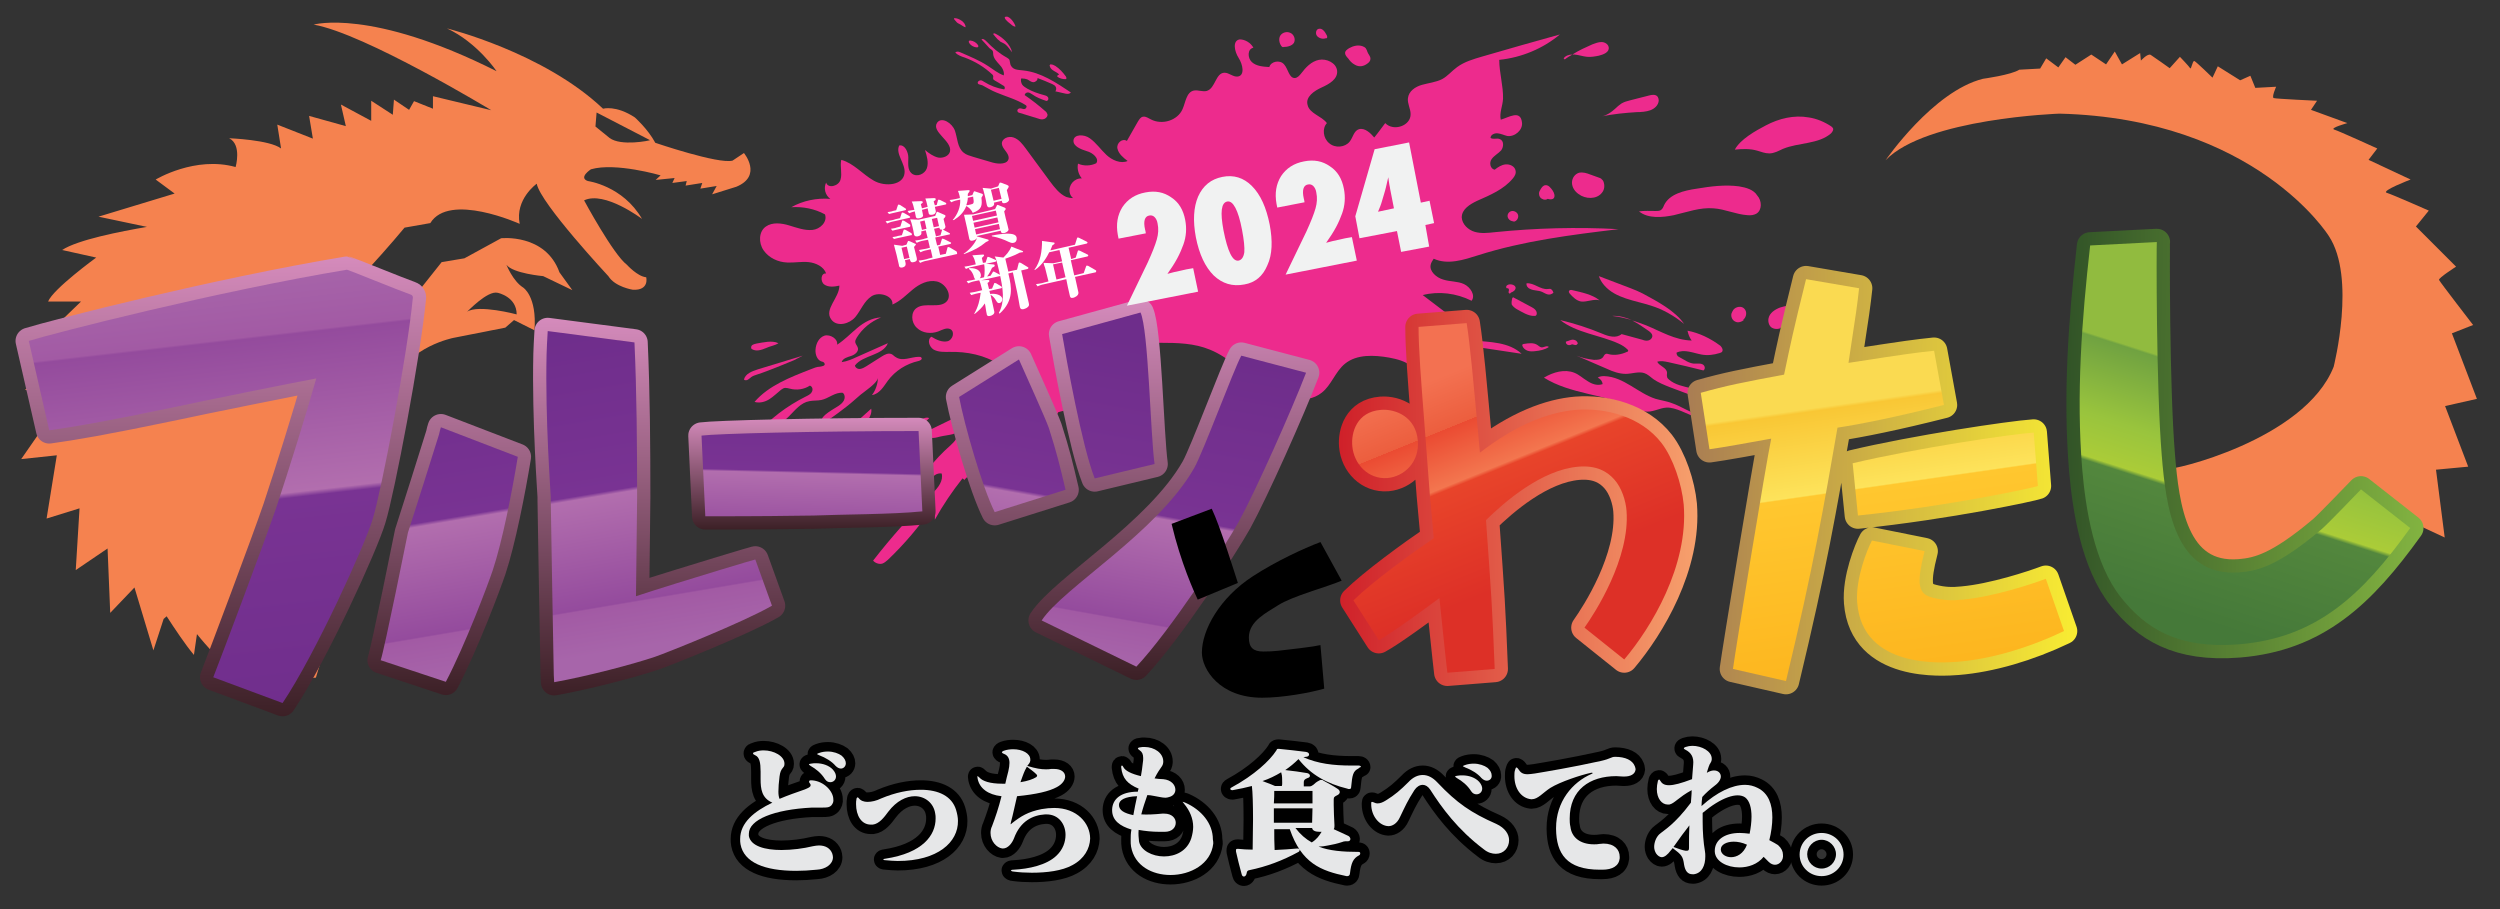 <?xml version="1.0" encoding="utf-8"?>
<!-- Generator: Adobe Illustrator 28.1.0, SVG Export Plug-In . SVG Version: 6.00 Build 0)  -->
<svg version="1.1" xmlns="http://www.w3.org/2000/svg" xmlns:xlink="http://www.w3.org/1999/xlink" x="0px" y="0px"
	 viewBox="0 0 660 240" style="enable-background:new 0 0 660 240;" xml:space="preserve"><rect x="0" y="0" width="660" height="240" fill="#333333" stroke="none"/>
<style type="text/css">
	.st0{fill:#362A28;}
	.st1{fill:#443631;}
	.st2{fill:#3D3232;}
	.st3{fill:#4A3935;}
	.st4{fill:#392E2F;}
	.st5{fill:#362829;}
	.st6{fill:#423536;}
	.st7{fill:#E0CC98;}
	.st8{fill:#A1804C;}
	.st9{fill:#C5A76C;}
	.st10{fill:#CFB681;}
	.st11{fill:#B39359;}
	.st12{fill:#BD9E5A;}
	.st13{fill:#FEE900;}
	.st14{fill:#0094CA;}
	.st15{fill:url(#SVGID_1_);}
	.st16{fill:url(#SVGID_00000024694849204244040560000005778909046310482833_);}
	.st17{fill:url(#SVGID_00000020383946764463464380000013263189018784777348_);}
	.st18{fill:url(#SVGID_00000181785660543734042920000000548594971132251289_);}
	.st19{fill:url(#SVGID_00000030478122418939209650000016221725465944627361_);}
	.st20{fill:url(#SVGID_00000011004332671687451910000013694044983165871760_);}
	.st21{fill:url(#SVGID_00000015334087350318570210000013925122722784289974_);}
	.st22{fill:url(#SVGID_00000127734143451809278670000007815123045065866660_);}
	.st23{fill:url(#SVGID_00000052803756307648711070000012010109644704401536_);}
	.st24{fill:url(#SVGID_00000158013235241505891440000008644810574512198793_);}
	.st25{fill:none;stroke:#000000;stroke-width:0.5;stroke-linecap:round;stroke-linejoin:round;}
	.st26{fill:#007848;}
	.st27{fill:#3BB87D;}
	.st28{fill:#00AF7E;}
	.st29{fill:#E05D51;}
	.st30{fill:#E82025;}
	.st31{fill:#EF4E37;}
	.st32{fill:#00AE6D;}
	.st33{fill:#BFB9AC;}
	.st34{fill:#473C39;}
	.st35{fill:#D4CEBE;}
	.st36{fill:#7D7270;}
	.st37{fill:#FFFFFF;}
	.st38{fill:none;stroke:#000000;stroke-width:0.25;stroke-miterlimit:10;}
	.st39{fill:none;stroke:#A54023;stroke-width:6;stroke-linecap:round;stroke-linejoin:round;stroke-miterlimit:10;}
	.st40{fill:url(#SVGID_00000096775235480885615610000000005429735325048458_);}
	.st41{fill:url(#SVGID_00000065756967795025973300000002967169120756555670_);}
	.st42{fill:url(#SVGID_00000008846364285073240940000011275436165795342780_);}
	.st43{fill:url(#SVGID_00000126282961106957102490000014919687095724731305_);}
	.st44{fill:url(#SVGID_00000076597376619602636070000005437332239641557694_);}
	.st45{fill:url(#SVGID_00000075867081038554903160000005108289926372637346_);}
	.st46{fill:url(#SVGID_00000093159964192844517480000002973236508274981007_);}
	.st47{fill:url(#SVGID_00000113330288782204399560000011511746813046801285_);}
	.st48{fill:url(#SVGID_00000083775236749103290410000000732696843613236904_);}
	
		.st49{fill:none;stroke:url(#SVGID_00000177461342909533820490000004824351299496391832_);stroke-width:7;stroke-linecap:round;stroke-linejoin:round;}
	.st50{fill:url(#SVGID_00000040558519605136026380000007492392719023620488_);}
	
		.st51{fill:none;stroke:url(#SVGID_00000154416409599304491050000000669949351075764101_);stroke-width:7;stroke-linecap:round;stroke-linejoin:round;}
	.st52{fill:url(#SVGID_00000057839575480332051250000009166667922305420477_);}
	
		.st53{fill:none;stroke:url(#SVGID_00000061442909491681063270000017522601533297196960_);stroke-width:7;stroke-linecap:round;stroke-linejoin:round;}
	.st54{fill:url(#SVGID_00000105395416064100905890000017340353839060888704_);}
	
		.st55{fill:none;stroke:url(#SVGID_00000098926617983597047040000010476212805449847480_);stroke-width:7;stroke-linecap:round;stroke-linejoin:round;}
	.st56{fill:url(#SVGID_00000082346856490935197230000014048728272704270504_);}
	
		.st57{fill:none;stroke:url(#SVGID_00000129904987245485854060000012750654257133936302_);stroke-width:7;stroke-linecap:round;stroke-linejoin:round;}
	
		.st58{fill:none;stroke:url(#SVGID_00000111904178631336948280000017577450730589538977_);stroke-width:7;stroke-linecap:round;stroke-linejoin:round;}
	
		.st59{fill:none;stroke:url(#SVGID_00000087369850255712986970000013347206596869985155_);stroke-width:7;stroke-linecap:round;stroke-linejoin:round;}
	.st60{fill:url(#SVGID_00000051370849603435081610000016512893168506850449_);}
	.st61{fill:url(#SVGID_00000164489960648060626330000012232932413568683675_);}
	.st62{fill:url(#SVGID_00000088095310885568983980000017238151782523271832_);}
	.st63{fill:none;stroke:#000000;stroke-width:4;stroke-linecap:round;stroke-linejoin:round;stroke-miterlimit:10;}
	.st64{fill:#F1F2F2;}
	.st65{fill:url(#SVGID_00000119813707790363807850000004308975900430978964_);}
	.st66{fill:url(#SVGID_00000027597608332782932470000013316653698308578185_);}
	.st67{fill:url(#SVGID_00000090267371926548972570000001702131904131517587_);}
	.st68{fill:url(#SVGID_00000124145473935414102070000001053432541187748283_);}
	.st69{fill:url(#SVGID_00000007416682831531484220000002490581482735553707_);}
	.st70{fill:url(#SVGID_00000013174422693251675330000010868974019921273226_);}
	.st71{fill:url(#SVGID_00000181782412568642703630000000068217744317854618_);}
	.st72{fill:none;stroke:#3C2415;stroke-width:0.5;stroke-linecap:round;stroke-linejoin:round;}
	.st73{fill:#3C2415;}
	.st74{fill:#ED2024;}
	.st75{fill:none;stroke:#000000;stroke-width:5;stroke-linecap:round;stroke-linejoin:round;stroke-miterlimit:10;}
	.st76{fill:none;stroke:#FFFFFF;stroke-width:4;stroke-linecap:round;stroke-linejoin:round;stroke-miterlimit:10;}
	.st77{fill:#F5824F;}
	.st78{fill:#ED2B8D;}
	
		.st79{fill:none;stroke:url(#SVGID_00000158740014744196753540000013224518143003118252_);stroke-width:7;stroke-linecap:round;stroke-linejoin:round;}
	.st80{fill:url(#SVGID_00000071525084836960383530000015317620935180618128_);}
	
		.st81{fill:none;stroke:url(#SVGID_00000127027892032664269190000007435653838164662175_);stroke-width:7;stroke-linecap:round;stroke-linejoin:round;}
	.st82{fill:url(#SVGID_00000158723048855551104380000009643593614232429220_);}
	
		.st83{fill:none;stroke:url(#SVGID_00000075153484395103648800000012593849437393041591_);stroke-width:7;stroke-linecap:round;stroke-linejoin:round;}
	.st84{fill:url(#SVGID_00000085245903698628483260000005300647077157541018_);}
	
		.st85{fill:none;stroke:url(#SVGID_00000142147083150798275830000004962606371931357620_);stroke-width:7;stroke-linecap:round;stroke-linejoin:round;}
	.st86{fill:url(#SVGID_00000086668304551618032700000012228712928066918315_);}
	
		.st87{fill:none;stroke:url(#SVGID_00000102532062265660699280000003083747985080953278_);stroke-width:7;stroke-linecap:round;stroke-linejoin:round;}
	.st88{fill:url(#SVGID_00000034057462797607419150000000257817924891506606_);}
	
		.st89{fill:none;stroke:url(#SVGID_00000140728132909044783490000004929802262855059119_);stroke-width:7;stroke-linecap:round;stroke-linejoin:round;}
	.st90{fill:url(#SVGID_00000106110955475212013950000009326699084555552434_);}
	
		.st91{fill:none;stroke:url(#SVGID_00000183243252101681438190000017965672025911250592_);stroke-width:7;stroke-linecap:round;stroke-linejoin:round;}
	.st92{fill:url(#SVGID_00000127754463795234862340000004188666482336081281_);}
	.st93{fill:#E6E7E8;}
	.st94{fill:#502A2C;}
	.st95{fill:#F9F7F0;}
	.st96{fill:#E2B024;}
	.st97{fill:none;stroke:#522D2F;stroke-width:5;stroke-miterlimit:10;}
	.st98{fill:#E681A2;}
	.st99{fill:#EDB0C4;}
	.st100{fill:#A97C50;}
	.st101{fill:#E681A2;stroke:#522D2F;stroke-width:2;stroke-linecap:round;stroke-miterlimit:10;}
	.st102{fill:none;stroke:#C49A6C;stroke-width:2;stroke-linecap:round;stroke-linejoin:round;stroke-miterlimit:10;}
	.st103{clip-path:url(#SVGID_00000089562465892482194870000014367274364171290277_);fill:#EDB0C4;}
	.st104{fill:#6C5660;}
	.st105{fill:#DBDAD5;}
	.st106{fill:#EDAEBD;}
	.st107{fill:#E55525;}
	.st108{fill:#522D2F;}
	.st109{fill:#6BB545;}
	.st110{fill:#C65128;}
	.st111{fill:none;stroke:#000000;stroke-miterlimit:10;}
	.st112{opacity:0.42;fill:#FFFFFF;}
	.st113{fill:#969252;}
	.st114{fill:#EEEB75;}
	.st115{opacity:0.7;fill:#FFFFFF;}
	.st116{fill:#A8A357;}
	.st117{fill:#C1BC67;}
	.st118{fill:#9DBF3B;}
	.st119{fill:#C9BAA9;}
	.st120{fill:#896A2C;}
	.st121{fill:#DDABB2;}
	.st122{fill:#D18E97;}
	.st123{fill:#8BA449;}
	.st124{fill:#A1C13A;}
	.st125{fill:#A1B83A;}
	.st126{fill:#B1AA90;}
	.st127{fill:#879F3C;}
	.st128{fill:#95A93F;}
	.st129{fill:#7F8B37;}
	.st130{fill:#56642D;}
	.st131{fill:#717B33;}
	.st132{fill:#AFCE36;}
	.st133{fill:#8FA53B;}
	.st134{fill:#EFC5C9;}
	.st135{fill:#C4979F;}
	.st136{fill:#DECFBD;}
	.st137{fill:#9EAD3A;}
	.st138{fill:#564249;}
	.st139{fill:#332B30;}
	.st140{fill:#F08AB9;}
	.st141{opacity:0.73;fill:#754A1D;}
	.st142{fill:#98CC6D;}
	.st143{fill:#C1A3A7;}
	.st144{fill:#5B4A39;}
	.st145{fill:#FDD6B9;}
	.st146{fill:#3E3593;}
	.st147{fill:#E01C51;}
	.st148{fill:#F9AB8B;}
	.st149{fill:#F17AAF;}
</style>
<g id="Layer_2">
</g>
<g id="Layer_1">
</g>
<g id="houses">
</g>
<g id="light_1">
	<path class="st77" d="M614.8,62.3c0,0-19.3-31-71.1-32.3c0,0-35.3,1.2-45.9,12.3c0,0,12.5-18.2,25.7-21.5c0,0,7.4-1,9.6-2.4
		l5.5-0.3l1.6-2.7l3.2,2.4l1.9-2.7l2.6,2l4.2-2.7L556,17l2.3-3.4l1.9,3.4l4.8-3l0.2,2c0,0,1.8-2,2.6-1.5s5,3.5,5,3.5l2.7-3
		c0,0,2.4,2.5,2.7,3c0.3,0.5,0.6-2,1.1-1.9c0.5,0.2,4.8,4.4,4.8,4.4l1.4-3l5.9,3.7l2.7-1.2l1.3,3.2l5.5-0.3c0,0-1.3,2.9-0.6,3
		c0.6,0.2,11.4,0.7,11.4,0.7l-1.6,2.4l9.6,3.5c0,0-4.7,1.3-3.5,1.7c1.1,0.3,11.4,5,11.4,5l-2.3,3l11.1,5.2c0,0-7.9,3-6.3,3.5
		c1.6,0.5,11.1,4.7,11.1,4.7l-3.4,4.2l10.6,10.6c0,0-4.7,3-4.5,3.5c0.2,0.5,9,11.9,9,11.9l-5.6,2.2l6.6,17.3l-8.4,1.9l6.1,16
		l-8.5,0.8l2.3,17.9l-10.5-4.9c0,0-1.5,8.9-1.3,9.4c0.2,0.5-5.8,1.5-5.8,1.5l-8.3,11.4c0,0-2.1-4.4-1.7-4.2s-9.6,8.1-9.6,8.1
		l-1.1-5.6l-9.6,7.9l2.8-9l-10.1,10.1l-0.6-5.1l-6.8,4.5l-1.1-0.6L578,164c0,0-1.1-2.4-1.1-3.4c0.2-10.9-6.2,1.1-6.2,1.1l-1.1-1.1
		l-9.6-10.1c0,0,12.2-27.5,12.5-26.8c0.3,0.7,35.9-7.4,43.6-26.9C616.1,96.7,622.1,73.3,614.8,62.3z"/>
	<path class="st77" d="M196.4,40.4l-3,2c-3.7,1-20.4-4.7-20.4-4.7c-2-3.7-5.4-6.7-5.4-6.7c-5-3.3-8.4-2.3-8.4-2.3
		C143.5,13.8,118,7.5,118,7.5c8,3.7,13.1,11.3,13.1,11.3C97.9,2.1,82.8,6.5,82.8,6.5c13.4,2.3,46.9,22.6,46.9,22.6l-15.4-3.7v3.3
		l-5-2l-1.3,2.3l-4-2.7l-0.3,4l-5.7-3.7v5.3l-8-4.3l1.3,5.7l-9.7-2.7l1,6l-9.4-3.7l1,6.3c-3-2.3-13.7-2.7-13.7-2.7
		c3.4,1.7,1.7,7.6,1.7,7.6c-10.7-3-21.1,3.3-21.1,3.3l5,3.7L26,57.2l12.8,2.7c-7,1.2-18.3,3.4-22.4,6.1l9,2c0,0-11.4,8.3-12.7,11.6
		h8.7l-11.4,11l8.7,3l-12.1,9.3l10.1,2.3l-11.1,16l9.4-1l-2.7,16.7l8.7-2.7l-1,16.3l8.4-5.7l0.7,17l6.4-6.7l5,16.6l2.7-8.3l0.8-0.7
		c2,3.1,5,7.6,7.2,10.2l0.8-5.5c0,0,5.7,7.2,9.4,9.3l0.7-3.8l8.2,5.7l-0.5-3.5c0,0,8.7,4.5,13.6,3.8l17.3-57.4l-2.1-9.8
		c3.1-4.6,5.7-11.2,5.7-11.2c3.7-9,15.4-11.3,15.4-11.3l13.7-2.7l2.3-2l5.4,2.7c0.7-9-3-11.3-3-11.3c-2.7-1.7-4.4-6-4.4-6
		c1.7,2.3,9.7,3,9.7,3l7.7,3.7l-3.4-4.7c-3.7-10.3-15.4-9-15.4-9l-9.7,5.3l-6,1l-15.1,19c-2.5,0.4-6.1,2.2-9.7,4.5
		c0-10,3.2-17.7,4.9-21.1c5.9-6.4,10.1-11.5,10.1-11.5l6.8-1.2c5-8.2,23.6,0.2,23.6,0.2c-1.3-6.5,4.5-10.6,4.5-10.6
		c0.9,5.1,18.9,24.4,18.9,24.4c1.8,2.9,6.5,3.6,6.5,3.6c4.4,0.2,3.5-3.3,3.5-3.3c-2.3-0.2-5.1-3.3-5.1-3.3c-3.6-2.7-11.3-17-11.3-17
		c5.4-2.6,15.3,4.9,15.3,4.9c-5.1-8.8-14.3-10-14.3-10c-2.6-0.9,0.8-3.1,0.8-3.1c6.5-1.9,18.4,1.6,18.4,1.6l-1.3,1.2l5-0.5l-0.6,1.3
		l3.8-0.5L181,49l4.4-0.7l-0.5,1.5l4.3-0.7l-1.2,2.2l6.4-2C201.4,46.4,196.4,40.4,196.4,40.4z M131.4,77.3c0,0,5,1,5,5.7
		c0,0-10.1-2.7-13.1-0.7C123.4,82.3,128.7,76.6,131.4,77.3z M160.9,36.4l-3.7-3l0.3-3.7l14.1,7.3C171.6,37.1,163.9,38.7,160.9,36.4z
		"/>
	<g>
		<path class="st78" d="M381.2,90.3c6.8,1,13.7,2.1,20.5,3.1c-3.3-3.1-8.3-3.1-12.8-3.5c-4.5-0.4-9.8-2-11.2-6.3c1.8,0,3.6,0,5.4,0
			c-2.5-1.9-5-3.8-7.5-5.7c4.2-1.1,8.9-0.5,12.9,1.5c1.1-1.4-0.3-3.6-2-4.4s-3.7-0.6-5.5-1.2c-1.8-0.5-3.7-2.2-3.3-3.9
			c0.1-0.6,0.5-1.1,0.8-1.6c3.7,1.7,7.9,0.3,11.7-0.9c11.9-3.8,24.6-5.4,37.1-6.9c-10.9-0.6-21.9-0.3-32.7,0.8
			c-1.8,0.2-3.6,0.4-5.3-0.1c-1.7-0.5-3.3-2-3.4-3.8c0-2.2,2.2-3.5,4.1-4.4c3.4-1.5,7-3,9.4-5.9c0.5-0.6,0.9-1.3,0.7-2.1
			c-0.2-1.1-1.5-1.7-2.6-1.6c-1.1,0.1-2,0.7-2.9,1.4c-1.2-0.2-1.5-1.9-0.8-2.8c0.6-0.9,1.8-1.5,2.5-2.3c0.7-0.9,0.8-2.6-0.4-3
			c-0.8-0.3-1.7,0.2-2.4-0.3c0-0.8,1-1.3,1.9-1.2s1.7,0.5,2.5,0.7c2,0.3,4.2-1.6,3.9-3.6c-0.4-3.4-3.5-1.3-5.6-0.7
			c-0.4-1.8,0.5-3.6,0.6-5.5c0.1-3.4-1-6.9-1-10.3c5.9-0.6,11.6-3,16-6.7c-6.8,1.9-13.6,3.8-20.4,5.8c-2.4,0.7-4.8,1.4-6.7,2.8
			c-1.4,1-2.5,2.4-4,3.2c-1.6,0.8-3.5,1-5.3,1.5s-3.5,1.7-3.7,3.5c-0.2,1.4,0.7,2.8,0.7,4.2c0.1,3.1-4.5,4.7-6.7,2.4
			c-1,1.3-1.9,2.6-2.9,3.8c-1-1.2-2.5-2.6-4-2.2c-1.4,0.4-1.6,2.2-2.5,3.3c-1.2,1.5-3.8,1.8-5.4,0.4c-1.6-1.3-1.9-3.9-0.6-5.3
			c-1.4-1.9-4.6-2.5-5.1-4.8c-0.6-2.1,1.7-3.7,3.7-4.6s4.3-2.2,4.1-4.4c-0.2-2.1-2.8-3.3-4.8-2.9c-2,0.4-3.5,2-4.7,3.6
			c-0.4,0.5-0.9,1.1-1.6,1.2c-1.6,0.1-1.8-2.4-2.9-3.6c-1.1-1.3-3.5-0.8-3.9,0.7c-1.6-0.1-3.4-0.2-4.6-1.3c-1.2-1.1-1.2-3.5,0.4-3.8
			c-0.7-1.3-2.2-2.2-3.6-2.2c-2,0.3-1.4,3.2-0.3,4.9c1.1,1.7,1.7,4.6-0.2,4.9c-1.2,0.2-2.3-1-3.5-1c-2.4,0-2.4,4.1-4.7,4.8
			c-1.1,0.3-2.3-0.3-3.4-0.1c-2,0.4-2.2,3.1-3,4.9c-1.3,3-5.4,4.3-8.4,2.7c-0.6-0.3-1.3-0.8-2-0.7c-0.7,0.1-1,0.7-1.4,1.3
			c-1,1.7-1.9,3.4-2.9,5.1c-1.2-0.8-2.8,0.6-2.5,2s1.5,2.4,2.7,3.3c-1.8,0.8-4.1-0.2-5.6-1.6c-1.5-1.4-2.7-3.2-4.4-4.4
			c-1.5-1.1-4.2-1.1-4.3,0.6c-0.1,1.5,1.9,2.3,3.5,2.8c1.6,0.4,3.4,2,2.5,3.2c-1.4,0.7-3.3,0.8-4.8,0.1c-0.3,1.3,0.1,2.8,1,3.9
			c-2-0.1-3.6,1.8-3.2,3.7c0.1,0.6,0.4,1.1,0.9,1.5c-0.6,0-1.2-0.1-1.8-0.3c-1.8-0.8-3.1-2.5-4.3-4.1c-2.1-2.9-4.3-5.8-6.4-8.7
			c-0.9-1.2-1.8-2.4-3.2-2.9c-1.4-0.5-3.2,0.3-3.1,1.7c0.1,1.3,1.8,2.3,1.8,3.7c-0.1,1.7-2.6,1.7-4.3,1.2c-1.7-0.5-3.4-1-5.1-1.5
			c-0.9-0.3-1.8-0.5-2.5-1.1c-1.7-1.4-1.6-3.8-2.3-5.8c-0.7-2-3.5-3.8-4.7-2.1c-1.6,2.4,4,4.8,3.4,7.6c-0.3,1.2-1.8,1.8-3.1,1.6
			c-1.3-0.3-2.4-1.1-3.5-2c0.5,1.6,1,3.3,0.5,4.8c-0.5,1.5-2.6,2.5-4,1.4c-1.2-1-0.9-2.8-0.9-4.2s-0.9-3.5-2.4-3.2
			c-1.1,2.2,1.7,4.8,1.4,7.3c-0.3,3.2-5.1,3.7-8.1,2c-3-1.7-5.3-4.6-8.6-5.5c-0.4,1.7,0.3,3.6-0.2,5.2c-0.4,1.7-3.3,2.5-3.8,0.8
			c-0.7,1.4-0.3,3.3,1.1,4.3c-3.6-0.3-7.3,0.5-10.3,2.2c3-0.2,6.2,0.4,8.9,1.9c0.7,2-1.3,3.9-3.3,4.1c-2.1,0.2-4.2-0.6-6.2-1.2
			s-4.4-0.9-6.1,0.3c-1.9,1.3-2,4.3-0.6,6.3s3.8,3.1,6.2,3.2c1.9,0.1,3.8-0.3,5.7-0.1s4,1.2,4.6,3c-1.4-0.2-1.6,2.1-0.5,2.9
			c1.1,0.8,2.7,0.6,4,0.3c0,3.3-4.2,6.3-2.1,9c1.5,2,4.8,1.1,6.3-0.7c1.5-1.8,2.3-4.2,4.3-5.5c2-1.3,5.8-0.1,5.5,2.2
			c2.1-0.9,3.7-2.6,5.4-4c1.7-1.4,4-2.6,6.3-2.1c2.3,0.5,4.1,3.5,2.7,5.2c-1.8,2.1-5.8,0.2-8,1.8c-1.6,1.1-1.5,3.8,0,5.2
			c1.5,1.5,3.8,1.7,5.7,1c1-0.4,2.2-1.1,3.2-0.6c1.3,0.7,0.6,2.9-0.8,3.2c-1.4,0.3-2.9-0.4-4.2-1.2c-1.2,0.7-0.6,2.7,0.6,3.4
			c1.3,0.7,2.8,0.6,4.2,0.6c4.5-0.1,9.3,0.8,13.2,3.4c0.8,0.5,1.6,1.1,2.4,1.8c-0.5,0.4-1.1,0.7-1.7,1c-0.7,0.3-1.4,0.5-2,0.9
			c-1.4,1.1-1.5,3.3-3,4.2c-1.4,0.9-3.9,0.5-4.5,2c-0.3,0.8,0,1.8-0.4,2.5c-0.2,0.4-0.6,0.6-1,0.8c-3.3,1.6-6.6,3.2-9.9,4.8
			c0.3,0.8,1.1,1.2,1.9,1.3c0.8,0.1,1.6-0.1,2.3-0.3c1.2-0.3,2.5-0.4,3.6-0.7l1.3-0.6c0.1,1.5-0.9,2.6-2,3.6
			c-4.2,3.7-7.8,8.2-10.3,13.3c1.1,0.6,2.6,0,3.3-0.9c0.8-0.9,1.1-2.2,1.7-3.2c0.6-1.1,1.7-2,3-1.8c0.5,1.9-0.9,3.7-2.3,5.1
			c-5.6,5.7-10.9,11.6-15.8,17.9c0.6,0.7,1.6,1,2.4,0.8c0.6-0.2,1-0.6,1.5-1c4.4-4.2,8.3-8.8,11.7-13.8c0.5,1,0.8,2.1,0.7,3.2
			c2.1-3.8,4.6-7.5,7.3-10.9c0.2,0.1,0.3,0.2,0.5,0.4c0.4-0.6,1.2-1,1.6-1.6c0.3-0.5,0.4-1.1,0.3-1.7c0.5-0.6,1-1.1,1.5-1.7
			c0.3-0.3,0.7-0.7,1.2-0.6c0.3,0.1,0.5,0.3,0.8,0.3c1,0.3,1.2-1.3,1.9-2c0.9-0.8,2.2-0.2,3.4,0.3c-0.5,0.2-1,0.5-1.4,1
			c-0.8,1-1,2.3-1.1,3.5c0,0.5-0.1,1,0.2,1.5c0.2,0.4,0.9,0.7,1.3,0.4c0.2-0.2,0.4-0.6,0.7-0.6c0.2,0,0.4,0.1,0.5,0.3
			c0.6,0.6,1.4,1,2.1,1.4c0.3,0.1,0.5,0.2,0.8,0.2c0.2,0,0.4-0.2,0.6-0.4c0.7-0.6,1.2-1.3,1.7-2c0.3-0.5,0.6-1.1,0.5-1.7
			c-0.1-0.4-0.3-0.8-0.5-1.1c-0.5-0.7-1.3-1.3-2.1-1.8c1.3-0.2,2.5-0.7,3.5-1.4c1.7-1.3,2.8-3,3.9-4.8c1.1-1.8,2.3-3.6,3.4-5.4
			c6.4-1.8,13.4-1.4,19.9,0.9c0-0.8-0.8-1.5-1.6-1.7s-1.6-0.3-2.4-0.6c-2.5-0.9-3.6-3.9-3.7-6.4c0-0.4,0-0.8,0.1-1.2
			c0.1-0.4,0.4-0.8,0.6-1.1c0.3-0.5,0.7-1,1-1.5c0.6-0.9,1.3-1.9,1.5-3c0.1-0.7,0-1.5-0.3-2.2c3.7-1.4,7.9-1.5,12-1.5
			c4.3,0,8.8,0.1,12.9,1.8c5.2,2.1,9.3,6.5,14,9.7c4.7,3.2,11.3,5,15.5,1.7c2.6-2,3.6-5.6,6.2-7.7c3.1-2.5,7.6-2.3,11.6-1.6
			c2.2,0.4,4.4,1,6.1,2.4c2.2,1.9,3.1,4.8,4,7.4c0.9,2.7,2.2,5.6,4.8,6.9c2.6,1.3,6.4-0.3,5.9-3.1c-0.2-1-0.8-1.8-1.4-2.6
			c-2.4-3-4.8-6-7.1-9c0.3-2,4.8,0.1,5.2-1.9c0.2-0.9-0.9-1.7-1.7-2.2C381.1,92.1,380.4,90.8,381.2,90.3z"/>
		<path class="st78" d="M459.1,49.2c-3.7-0.5-7.5,0-11.1,0.6c-3.4,0.5-7.3,1.4-8.7,4.4c-0.2,0.5-0.4,1-0.9,1.3
			c-0.4,0.2-0.8,0.2-1.3,0.2c-1.5,0-2.9-0.1-4.4,0.1c2.4,2,6.3,1.6,9.2,1c3.5-0.8,6.9-2.1,10.5-1.8c3,0.2,5.9,1.6,8.9,1.8
			c0.8,0.1,1.7,0,2.4-0.4c1.5-0.9,1.5-3.4,0.2-4.8C463,50.1,461,49.5,459.1,49.2z"/>
		<path class="st78" d="M408,48.9c-0.6,0-1,0.6-1.3,1.1c-0.2,0.3-0.4,0.7-0.4,1.1c0,0.6,0.3,1.2,0.8,1.4c0.5,0.3,1.1,0.3,1.5,0
			c0.6,0.2,1.3,0.2,1.6-0.2c0.4-0.5,0.1-1.4-0.3-2C409.4,49.6,408.8,48.8,408,48.9z"/>
		<path class="st78" d="M399.3,55.7c-0.7,0-1.3,0.6-1.3,1.3s0.6,1.3,1.3,1.4l0.4,0.1c0.7-0.1,1.2-0.9,1.1-1.6
			C400.7,56.2,400,55.7,399.3,55.7z"/>
		<path class="st78" d="M483.8,33.7c-0.1-0.1-0.2-0.2-0.3-0.3c-1.8-1.2-3.9-2.1-6-2.4c-3.9-0.7-7.9,0.3-11.3,2.1
			c-2.7,1.4-6.8,3.7-8.2,6.4c2-0.2,4-0.3,6,0.3c1,0.3,2,0.7,3.1,0.7c1.3,0,2.5-0.7,3.6-1.2c4.1-1.7,9.4-1.2,12.7-4.1
			C483.8,34.8,484.2,34.1,483.8,33.7z"/>
		<path class="st78" d="M432.1,29.6c1.2,0,2.5-0.1,3.6-0.5s2.1-1.3,2.2-2.5c0-0.4-0.1-0.9-0.4-1.2c-0.5-0.5-1.4-0.4-2.1-0.2
			c-1.7,0.4-3.4,0.9-5.1,1.3c-0.8,0.2-1.5,0.4-2.2,0.8c-0.6,0.4-1.2,0.9-1.7,1.4c-1,0.9-2.1,1.7-3.4,2
			C425.9,30.1,429,29.8,432.1,29.6z"/>
		<path class="st78" d="M415.1,14.4c-0.9,0-1.8,0.3-2.3,1l0.3,0.3C413.7,15.2,414.4,14.8,415.1,14.4z"/>
		<path class="st78" d="M419,15c1,0.1,2.1-0.1,3.1-0.3c1.2-0.3,2.8-0.9,2.6-2.2c-0.1-0.8-1-1.4-1.9-1.4c-0.8,0-1.6,0.3-2.4,0.6
			c-1.8,0.8-3.6,1.6-5.3,2.7c0.2,0,0.4,0,0.6,0C416.8,14.5,417.9,14.9,419,15z"/>
		<path class="st78" d="M357.7,17.1c1.2,0.7,2.4,0.4,3.4-0.4c0.4-0.3,0.7-0.7,0.7-1.2c0-0.7-0.6-1.2-0.8-1.8
			c-0.1-0.3-0.2-0.6-0.4-0.9c-0.2-0.3-0.6-0.5-0.9-0.6c-1.2-0.4-2.4-0.1-3.5,0.5c-0.5,0.3-1.1,0.7-1.1,1.3c0,0.5,0.4,1,0.8,1.4
			C356.3,16,356.9,16.7,357.7,17.1z"/>
		<path class="st78" d="M445.5,87.3c0.2,0.9,0.5,1.8,1.1,2.6c-4.4-0.1-8.1-2.4-12-4c-1.2-0.5-2.5-0.9-3.7-1.3c1.5,0.8,3,1.8,4.4,2.8
			c0.5,0.4,1,0.8,0.9,1.5c-0.1,0.5-0.6,0.9-1.1,1c-0.5,0.1-1,0-1.5-0.2c-1.8-0.5-3.7-1-5.5-1.5c-1.4,1.2-3.5,0.6-5.1-0.1
			c-3.6-1.5-7.3-2.7-11.1-3.6c4.3,3.4,10.3,3.9,15.4,6.2c0.9,0.4,1.7,0.9,2.4,1.6c0.1,0.1,0.2,0.2,0.1,0.4c0,0.1-0.2,0.2-0.3,0.2
			c-1.5,0.7-3.3,1-4.8,0.6c-0.3-0.1-0.6-0.2-0.9,0c-0.3,0.2-0.4,0.5-0.6,0.8c-0.6,0.7-1.5,0.7-2.4,0.7c-1.6-0.2-3.1-0.5-4.6-1.1
			c2.7,1.2,5.4,2.3,8.1,3.5c1.5,0.7,3.2,1.3,4.9,1.3c1.6,0,3.4-0.7,4.9-0.2c0.9,0.3,1.6,1,2.4,1.6c1.3,0.9,2.8,1.5,4.3,2.1
			c1.9,0.7,3.8,1.4,5.6,2.1c1.7,0.6,3.4,1.6,5.2,1.7c-0.8-2-3-2.9-5.1-3.5c-2.1-0.5-4.3-0.9-5.9-2.3c-0.2-0.2-0.5-0.4-0.5-0.8
			c-0.1-0.3,0-0.6,0-1c-0.1-1.4-2-1.7-2.6-2.9c1-0.3,1.9-0.1,2.9,0.1c3.1,0.7,6.2,1.4,9.3,2.2c0.6-0.4,0.4-1.3-0.2-1.6
			c-0.5-0.3-1.2-0.2-1.9-0.2c-1.6,0.1-3-1.1-4.4-1.8c-0.4-0.2-0.6-0.6-0.6-1.1c2.1-1,4.4,0.1,6.6,0.5c1.6,0.3,3.2,0.1,4.8-0.4
			c0.2-0.1,0.4-0.1,0.6-0.3c0.4-0.5,0-1.2-0.4-1.6C451.5,89.3,448.6,87.9,445.5,87.3z"/>
		<path class="st78" d="M425.6,83.4c1.8,0.2,3.5,0.6,5.2,1.1C429.2,83.8,427.4,83.3,425.6,83.4z"/>
		<path class="st78" d="M414.2,76.9c-0.1,0.2,0.1,0.4,0.2,0.6c0.8,0.9,1.8,1.9,3,2.1c1.5,0.2,3.5-0.8,4.9-0.3
			c-2-1.6-4.7-2.1-7.2-2.7C414.8,76.5,414.3,76.5,414.2,76.9z"/>
		<path class="st78" d="M410.1,77.3c-0.1-0.4-0.3-0.8-0.7-1c-0.2-0.1-0.5,0-0.8,0c-2,0.2-3.6-1.7-5.6-1.5c-0.1,0.7,0.4,1.3,1,1.5
			c1,0.5,2.2,0.3,3.2,0.8C408.2,77.6,409,78.2,410.1,77.3z"/>
		<path class="st78" d="M400.4,81.6c1.3,0.7,3.1,1.9,4.7,1.8c0.1,0,0.3,0,0.4-0.1c0.1-0.1,0.2-0.3,0.2-0.4c0.1-0.9-0.7-1.5-1.5-1.9
			c-1.5-0.8-3-1.6-4.5-2.4c-0.1-0.1-0.2-0.1-0.3-0.1c-0.1,0.1-0.1,0.2-0.2,0.3c-0.1,0.5-0.2,1.1-0.1,1.6
			C399.4,80.9,399.9,81.3,400.4,81.6z"/>
		<path class="st78" d="M398.6,77.5c0.1,0,0.3-0.2,0.3-0.3l0.1,0c0.3-0.1,0.6-0.3,0.8-0.5c0.2-0.2,0.4-0.6,0.3-0.9
			c-0.1-0.2-0.2-0.3-0.3-0.4c-0.4-0.3-1-0.4-1.5-0.3c-0.2,0.1-0.5,0.2-0.6,0.4c-0.1,0.2-0.1,0.5,0.1,0.6c0.1,0,0.2,0,0.3,0
			c0.3,0.1,0.3,0.5,0.2,0.8S398.3,77.5,398.6,77.5z"/>
		<path class="st78" d="M406.9,91.7c-0.4-0.1-0.7-0.4-1-0.6c-1-0.7-2.3-0.5-3.6-0.3c-0.2,0-0.3,0.1-0.4,0.2c0,0.1,0,0.2,0,0.3
			c0.2,0.6,0.8,1.1,1.4,1.3s1.3,0.2,2,0.1c1.2-0.1,2.6-0.4,3.6-1.1C408.3,91.1,407.6,91.8,406.9,91.7z"/>
		<path class="st78" d="M414.4,91.1c0.2,0,0.4-0.1,0.6-0.2c0.3,0,0.6,0.2,1,0.2c0.3,0,0.7-0.5,0.5-0.7l0,0.2c-0.1-0.5-0.5-0.8-1-0.9
			s-1,0.1-1.5,0.3c-0.2,0.1-0.4,0.1-0.6,0.2C413.3,90.8,413.9,91.2,414.4,91.1z"/>
		<path class="st78" d="M435.9,80.7c3.2,1,6.1,2.7,8.7,4.8c-2.4-3.5-7.2-6-10.9-8c-1-0.5-2.1-1-3.2-1.4c-2.8-1.1-5.6-2.1-8.4-3.2
			c0.3,0.9,0.8,1.7,1.4,2.4C426.5,78.8,431.6,79.3,435.9,80.7z"/>
		<path class="st78" d="M350,10.1l0.2,0c0.3-0.1,0.2-0.6,0-0.9c-0.4-0.8-1.1-1.8-2-1.6c-0.8,0.1-1,1.3-0.5,1.9S349.2,10.4,350,10.1z
			"/>
		<path class="st78" d="M338.9,12.4L338.9,12.4c1,0,2.2-0.3,2.7-1.1c0.5-0.9,0-2.2-0.9-2.6c-1-0.5-2.2-0.1-2.7,0.7s-0.3,2.1,0.4,2.9
			C338.5,12.4,338.7,12.5,338.9,12.4z"/>
		<path class="st78" d="M475.6,81.2c-0.4-0.2-0.8-0.3-1.2-0.4c-1.5-0.3-3-0.1-4.5,0.4c-1.3,0.5-2.7,1.4-3,2.8
			c-0.2,0.9,0.1,1.9,0.7,2.4c0.7,0.5,1.7,0.6,2.5,0.2l-0.4,0c0.8-0.1,1.6-0.3,2.5-0.4c0.6-0.1,1.2-0.2,1.7-0.3
			c1.1-0.2,2.5-0.5,3-1.6C477.6,83.2,476.8,81.8,475.6,81.2z"/>
		<path class="st78" d="M460.5,81.5c-0.7-0.8-2.2-0.6-2.9,0.3c-0.2,0.3-0.4,0.7-0.5,1c-0.2,0.9,0.3,1.8,1,2.1
			c0.7,0.4,1.7,0.1,2.4-0.5l-0.4,0.1C461.1,83.8,461.3,82.3,460.5,81.5z"/>
		<path class="st78" d="M422.4,47c-0.8-0.3-1.6-0.6-2.5-0.9c-1-0.4-2-0.7-3-0.5c-1.1,0.3-1.9,1.4-1.9,2.6c0,1.2,0.7,2.3,1.7,3
			c1.8,1.4,4.8,1.5,6.2-0.3c0.7-0.8,0.8-2,0.4-3c-0.1-0.2-0.2-0.4-0.4-0.5C422.8,47.2,422.6,47.1,422.4,47z"/>
		<path class="st78" d="M437.1,105.3c-4.7-1.5-8.4-5.8-13.5-6c-0.6,0-1.2,0-1.8,0.4c0.7,0.3,1.2,0.9,1.3,1.7c-1.4,0.5-2.8,0-4-0.8
			c-1.2-0.7-2.2-1.7-3.5-2.2c-2.5-1-5.5-0.2-8,1.3c7,4.4,16.2,4.4,23.8,7.9c0.9,0.4,1.8,0.9,2.7,1c2.1,0.4,3.9-0.9,5.9-1
			c2.3-0.1,5.4,1.7,7.6,2.5c0.5,0.2,1.4,0.1,1.5-0.5c-2.8-0.5-5.1-2.3-7.8-3.2C440,105.9,438.5,105.7,437.1,105.3z"/>
		<path class="st78" d="M234.4,100.5c1.9-2.6,4.9-4.5,8.1-5.2c0.4-0.1,1-0.4,0.8-0.8c-0.1-0.3-0.5-0.3-0.7-0.3
			c-2.1,0-4.3,1.3-6.1,0.1c-0.4-0.2-0.7-0.6-1.1-0.8c-0.9-0.4-1.8,0.1-2.6,0.6c-1.4,0.9-2.7,1.7-4.1,2.6c-0.5,0.3-1,0.6-1.6,0.7
			s-1.3-0.3-1.4-0.9c2.1-2.8,7.4-2.6,8.7-5.9c-2.7,1.2-5.4,2.4-8.1,3.6c-1.3,0.6-2.6,1.2-4.1,1.4c0.3-1,1.5-1.3,2.4-1.6
			c1-0.3,2.1-1.1,1.9-2.1c-0.1-0.5-0.6-1-0.7-1.5c-0.1-0.5,0.2-0.9,0.4-1.3c1.5-2.4,3.7-4.2,6.4-5.3c-2.4,0.1-4.5,1.3-6.3,2.8
			s-3.4,3.2-5.3,4.4c0.3-1.5-1.8-2.8-3.3-2.4c-1.5,0.5-2.3,2.1-2.4,3.7c-0.1,1.2,0.4,2.7,1.5,3.1c0.4,0.1,0.8,0.2,0.9,0.6
			c0.2,0.6-0.7,0.7-1.2,0.8c-0.9,0-1.7,0.4-2.5,0.7c-5.4,2.1-11.1,4.3-14.8,8.6c1.3,0.4,2.8,0,3.9-0.7c1.1-0.7,2.1-1.7,3.1-2.5
			c0.3-0.2,0.7-0.5,1.1-0.5c0.4,0,0.8,0.1,1.2,0.2c1.8,0.5,3.8,0.2,5.3-0.8c0.7,0.2,0.9,1.1,0.5,1.7c-0.3,0.6-1,0.9-1.6,1.2
			c-5,2.5-9.5,5.9-13.1,10.1c3.4-0.7,6.3-2.5,8.7-4.9c1.6-1.6,3.1-3.6,5.4-4c1-0.2,2.1-0.1,3.1-0.3c2-0.4,3.6-2.1,5.7-1.9
			c0.6,0.5,0.6,1.4,0.3,2c-0.3,0.6-0.9,1.1-1.5,1.5c-0.7,0.5-5.1,2.8-4.2,3.9c0.7,0.8,4.3-2.2,5-2.7c1.8-1.3,3.4-2.7,5.1-4.2
			c1.2-1,4.2-2.9,4.6-4.4c-0.1,1.6-0.6,3.2-1.6,4.5C232.2,104,233.3,102,234.4,100.5z"/>
		<path class="st78" d="M205.2,96.9c1.5-0.6,3-1.2,4.4-1.8l2.3-1.2c-3.9,1.2-7.8,2.4-11.8,3.6c-1.5,0.5-3.3,1.1-3.7,2.7
			c0.3,0.3,0.8,0.2,1.1,0c0.3-0.2,0.6-0.5,0.9-0.7c0.4-0.3,0.9-0.4,1.4-0.6C201.7,98.3,203.4,97.6,205.2,96.9z"/>
		<path class="st78" d="M202.2,91.9c1-0.5,2.5-0.7,3.3-1.3c-1.7-0.8-4-0.2-5.8,0.1c-0.4,0.1-0.8,0.2-1.1,0.4c-0.3,0.2-0.4,0.7-0.2,1
			C199.6,92.9,201,92.4,202.2,91.9z"/>
		<path class="st78" d="M227.2,110.4c-0.5,0.5-1.1,0.9-1.5,1.5c-0.2,0.3-0.4,0.8-0.2,1.2s0.6,0.8,0.9,0.6c0.2,0,0.3-0.2,0.4-0.3
			c1.4-1.3,3.6-3.4,3.2-5.5C229.1,108.7,228.1,109.6,227.2,110.4z"/>
		<path class="st78" d="M202.9,121.1c-0.3,0.3-0.6,0.6-0.6,1s0.3,0.9,0.7,0.9c0.2,0,0.4-0.2,0.5-0.3c1.7-1.5,5.2-3.4,6-5.4
			C206.8,117,204.5,119.5,202.9,121.1z"/>
		<path class="st78" d="M188.6,120.7c-0.5,0.5-0.9,1.3-0.4,1.9c0.5,0.5,1.4,0.2,2-0.2c1.2-0.8,2.8-1.7,3.6-2.8
			C192.5,118.8,189.7,119.8,188.6,120.7z"/>
		<path class="st78" d="M216.9,128c-0.8,0.2-1.4,1-1.3,1.9c0.2,0.8,1,1.5,1.9,1.5c1-0.1,1.7-1,2.3-1.8c0.8-1.3,2.2-2.8,2.7-4.2
			c-1.9,0.2-2.8,2.4-4.7,2.6C217.5,128,217.2,128,216.9,128z"/>
		<path class="st78" d="M278,122.5l0.2,0.4c-0.3-0.6-1.2-0.4-1.7-0.1c-0.3,0.2-0.7,0.3-1,0.5c-0.2,0.1-0.4,0.2-0.5,0.3
			c-0.2,0.4,0.1,0.8,0.4,1.2c0.4,0.5,0.9,1,1.5,1c0.4,0,0.7-0.2,1-0.5c0.4-0.4,0.8-0.9,0.9-1.4C278.9,123.3,278.6,122.7,278,122.5z"
			/>
		<path class="st78" d="M238.3,113.7c-0.2,0.4,0.1,0.9,0.5,0.9c0.2,0,0.3-0.1,0.5-0.1c2.1-1.1,4.4-2.4,6-4.1c-1.1-0.8-4.9,1.9-6,2.5
			C238.8,113.1,238.4,113.3,238.3,113.7z"/>
		<path class="st78" d="M262.1,13.5c0.1,0.3,0.1,0.5,0.1,0.8c0.1,1.1,0.9,1.9,1.6,2.7c0.7,0.7,1.4,1.8,1.2,2.9
			c-1.5-0.5-2.8-1.6-4.2-2.5c-2.3-1.5-4.8-2.5-7.3-3.6c-0.4-0.2-1-0.3-1.3,0.1c0.7,0.7,1.6,1,2.5,1.3c2.7,1,5.2,2.5,7.3,4.5
			c0.1,0.1,0.2,0.2,0.2,0.4c0.1,0.2-0.1,0.5,0,0.7c0,0.2,0.3,0.4,0.5,0.5c0.7,0.4,1.4,0.8,2,1.2c0.2,0.1,0.4,0.2,0.5,0.4
			c0.1,0.2,0.1,0.5-0.1,0.7c-1.9-0.3-3.7-1-5.3-2c-0.3-0.2-0.6-0.4-0.9-0.4c-0.4,0-1,0.4-0.7,0.9c0.1,0.2,0.9,0.3,1.1,0.4
			c1.2,0.6,2.4,1.4,3.7,1.9c2.6,1.1,5.3,1.8,7.7,3.3c0.1,0.1,0.3,0.2,0.3,0.3c0.1,0.4-0.3,0.8-0.6,0.8c-0.4,0-0.7-0.2-1.1-0.2
			c-0.4,0-0.8,0.3-0.7,0.7c0,0.3,0.4,0.5,0.6,0.5c1.6,0.5,3.3,1,4.9,1.5c0.5,0.2,1,0.3,1.6,0.1c0.5-0.2,1-0.8,0.8-1.3
			c-0.1-0.3-0.3-0.6-0.6-0.8c-1.7-1.5-3.5-2.9-5.4-4.2c0.1-0.5,0.5-0.7,0.9-0.7s0.7,0.3,1.1,0.5c1.1,0.8,2.4,1.3,3.6,1.7
			c0.1,0,0.2,0.1,0.3,0c0.4-0.1,0.5-0.7,0.2-1c-0.2-0.3-0.6-0.4-1-0.5c-1.5-0.4-3-0.9-4.4-1.7c-0.5-0.3-1-0.6-1.3-1
			s-0.5-1.2-0.3-1.7c0.6,0,1.2,0.1,1.7,0.3c0.5,0.3,1,0.7,1.5,0.7s1.2-0.5,1.1-1.1c1.3,0.5,2.6,1,3.9,1.6c0.3,0.2,0.7,0.3,0.9,0.7
			c0.2,0.3,0.2,0.9-0.1,1.2c0.9,0.2,1.7,0.4,2.6,0.6c0.5,0.1,1.1,0.2,1.5-0.3c-3.9-2.6-7.9-5.3-12.5-5.8c-0.7-0.1-1.4-0.1-2.1-0.3
			s-1.3-0.8-1.4-1.5c-0.1-0.3-0.1-0.7-0.2-1c-0.2-0.3-0.4-0.4-0.7-0.6c-2-1.1-3.8-2.6-5.4-4.3c-0.4-0.4-0.9-0.8-1.3-0.5
			c0.7,0.8,1.4,1.5,2.1,2.3C261.8,13.1,262,13.3,262.1,13.5z"/>
		<path class="st78" d="M264.1,11c0.2,0.1,0.4,0.2,0.6,0.3c1.2,0.5,1.7,1.6,2.5,2.5c-0.5-2.2-2.6-4-4.4-4.9
			c-0.2-0.1-0.5-0.2-0.6,0.1c0.4,0.5,0.8,1,1.2,1.4C263.7,10.6,263.9,10.8,264.1,11z"/>
		<path class="st78" d="M277.9,18.5c0.5,0.4,1.4,0.7,1.7,1.2c-0.1,0-0.5,0.2-0.5,0.4c0,0.1,0.1,0.1,0.1,0.2c0.6,0.4,1.3,0.6,2,0.6
			c0.1,0,0.2,0,0.3-0.1c0.1-0.2,0-0.4-0.1-0.6c-0.8-1.1-1.7-2.1-2.8-2.8c-0.4-0.2-0.7-0.4-1.2-0.4c-0.1,0-0.2,0-0.2,0.1
			c-0.1,0.1-0.1,0.2-0.1,0.2C277.2,17.9,277.6,18.3,277.9,18.5z"/>
		<path class="st78" d="M257.7,12.5c0.1,0,0.3,0,0.4,0c0.1-0.1,0.2-0.2,0.2-0.3l-0.1-0.3c-0.5-0.7-1.2-1.1-2-1.2
			c-0.1,0-0.3,0-0.4,0.1c-0.1,0.2,0,0.5,0.1,0.6C256.3,12,257,12.4,257.7,12.5z"/>
		<path class="st78" d="M252.6,5.9c0.3,0.3,0.7,0.4,1,0.6c0.4,0.2,0.8,0.6,1.3,0.7c0.1-1.3-1.8-2.4-2.8-2.4c-0.1,0-0.1,0-0.2,0
			c-0.1,0.1,0,0.2,0,0.3C252.2,5.4,252.4,5.7,252.6,5.9z"/>
		<path class="st78" d="M266.5,6.1c0.4,0.3,1,1,1.6,0.9c-0.2-0.9-1.5-2.7-2.4-2.6C264.4,4.4,266.3,6,266.5,6.1z"/>
	</g>
	<g>
		<g>
			<linearGradient id="SVGID_1_" gradientUnits="userSpaceOnUse" x1="58.269" y1="189.156" x2="58.269" y2="67.744">
				<stop  offset="1.045265e-03" style="stop-color:#3C2026"/>
				<stop  offset="1" style="stop-color:#D58BBC"/>
			</linearGradient>
			<path style="fill:none;stroke:url(#SVGID_1_);stroke-width:7;stroke-linecap:round;stroke-linejoin:round;" d="M56.3,178.8
				c2.2-5.6,13.6-35.9,16.6-44.7c3.4-10.2,8-25,10.6-34.2c-5.4,1-31.7,6.3-36.6,7.4c-20.1,4.2-27.5,5.4-33.9,6.3L7.6,90
				c6.8-2.1,49.7-13.1,84-18.8c0.3,0,14,5.6,16.9,6.6c0.3,0.1,0.5,0.4,0.5,0.7c-1.4,14.9-8.3,51.1-10.6,58.5
				c-2,6.8-15.2,35.8-23.8,48.6L56.3,178.8z"/>
			
				<linearGradient id="SVGID_00000075867996849901563550000004551669165524844444_" gradientUnits="userSpaceOnUse" x1="71.555" y1="199.372" x2="55.415" y2="59.486">
				<stop  offset="0" style="stop-color:#6E2D8B"/>
				<stop  offset="0.475" style="stop-color:#793393"/>
				<stop  offset="0.485" style="stop-color:#B26EAE"/>
				<stop  offset="0.78" style="stop-color:#944B9D"/>
				<stop  offset="0.784" style="stop-color:#A25AA4"/>
				<stop  offset="0.908" style="stop-color:#A765AA"/>
			</linearGradient>
			<path style="fill:url(#SVGID_00000075867996849901563550000004551669165524844444_);" d="M56.3,178.8
				c2.2-5.6,13.6-35.9,16.6-44.7c3.4-10.2,8-25,10.6-34.2c-5.4,1-31.7,6.3-36.6,7.4c-20.1,4.2-27.5,5.4-33.9,6.3L7.6,90
				c6.8-2.1,49.7-13.1,84-18.8c0.3,0,14,5.6,16.9,6.6c0.3,0.1,0.5,0.4,0.5,0.7c-1.4,14.9-8.3,51.1-10.6,58.5
				c-2,6.8-15.2,35.8-23.8,48.6L56.3,178.8z"/>
		</g>
		<g>
			<g>
				
					<linearGradient id="SVGID_00000035515940676417917180000004143267684852802437_" gradientUnits="userSpaceOnUse" x1="152.142" y1="183.625" x2="152.142" y2="83.932">
					<stop  offset="1.045265e-03" style="stop-color:#3C2026"/>
					<stop  offset="1" style="stop-color:#D58BBC"/>
				</linearGradient>
				
					<path style="fill:none;stroke:url(#SVGID_00000035515940676417917180000004143267684852802437_);stroke-width:7;stroke-linecap:round;stroke-linejoin:round;" d="
					M136.7,120.6c-1.5,9.2-4.1,22.4-6.6,29.9c-1.2,3.6-7.2,19.6-12.4,29.5l-17.2-5.7c1-2.9,7.1-33.2,7.2-33.7
					c3.8-11.8,4.2-13.2,8.2-25.9c0.1-0.6,0.4-1.6,0.5-1.9L136.7,120.6z M167.5,90.4c0.6,13.2,0.7,27.5,0.7,40.8
					c0,4.1-0.3,22.5-0.3,26.2c6-2,14.9-4.7,22.4-7c6.9-2.1,7.7-2.3,9.1-2.7l4.4,12.2c-7.4,4.3-28.2,12.6-30.9,13.5
					c-5.6,1.9-17.7,5.1-26.6,6.7c0-0.3-0.1-1.7-0.1-1.9c-0.4-20.4-0.4-23-0.8-46.1v-0.9c0-0.9-1.5-20.4-1.1-37.7
					c0.1-2.2,0.1-3.2,0.3-6.1L167.5,90.4z"/>
			</g>
			<g>
				
					<linearGradient id="SVGID_00000040557169000946766890000010249895295223868069_" gradientUnits="userSpaceOnUse" x1="138.485" y1="86.379" x2="154.74" y2="182.497">
					<stop  offset="0" style="stop-color:#6E2D8B"/>
					<stop  offset="0.475" style="stop-color:#793393"/>
					<stop  offset="0.485" style="stop-color:#B26EAE"/>
					<stop  offset="0.78" style="stop-color:#944B9D"/>
					<stop  offset="0.784" style="stop-color:#A25AA4"/>
					<stop  offset="0.908" style="stop-color:#A765AA"/>
				</linearGradient>
				<path style="fill:url(#SVGID_00000040557169000946766890000010249895295223868069_);" d="M136.7,120.6
					c-1.5,9.2-4.1,22.4-6.6,29.9c-1.2,3.6-7.2,19.6-12.4,29.5l-17.2-5.7c1-2.9,7.1-33.2,7.2-33.7c3.8-11.8,4.2-13.2,8.2-25.9
					c0.1-0.6,0.4-1.6,0.5-1.9L136.7,120.6z M167.5,90.4c0.6,13.2,0.7,27.5,0.7,40.8c0,4.1-0.3,22.5-0.3,26.2c6-2,14.9-4.7,22.4-7
					c6.9-2.1,7.7-2.3,9.1-2.7l4.4,12.2c-7.4,4.3-28.2,12.6-30.9,13.5c-5.6,1.9-17.7,5.1-26.6,6.7c0-0.3-0.1-1.7-0.1-1.9
					c-0.4-20.4-0.4-23-0.8-46.1v-0.9c0-0.9-1.5-20.4-1.1-37.7c0.1-2.2,0.1-3.2,0.3-6.1L167.5,90.4z"/>
			</g>
		</g>
		<g>
			<g>
				
					<linearGradient id="SVGID_00000080198160903472828260000016841157240906948797_" gradientUnits="userSpaceOnUse" x1="214.364" y1="139.79" x2="214.364" y2="110.254">
					<stop  offset="1.045265e-03" style="stop-color:#3C2026"/>
					<stop  offset="1" style="stop-color:#D58BBC"/>
				</linearGradient>
				
					<path style="fill:none;stroke:url(#SVGID_00000080198160903472828260000016841157240906948797_);stroke-width:7;stroke-linecap:round;stroke-linejoin:round;" d="
					M243.5,135c-7.7,0.8-21.6,0.8-28.7,1.1c-7.2,0.1-13.3,0.2-28.6,0.2l-1-21.3c3.8-0.5,29.4-1.2,57.3-1.2L243.5,135z"/>
			</g>
			<g>
				
					<linearGradient id="SVGID_00000130641136241851087480000003373689328103464381_" gradientUnits="userSpaceOnUse" x1="215.009" y1="97.943" x2="213.68" y2="153.657">
					<stop  offset="0" style="stop-color:#6E2D8B"/>
					<stop  offset="0.475" style="stop-color:#793393"/>
					<stop  offset="0.485" style="stop-color:#B26EAE"/>
					<stop  offset="0.78" style="stop-color:#944B9D"/>
					<stop  offset="0.784" style="stop-color:#A25AA4"/>
					<stop  offset="0.908" style="stop-color:#A765AA"/>
				</linearGradient>
				<path style="fill:url(#SVGID_00000130641136241851087480000003373689328103464381_);" d="M243.5,135c-7.7,0.8-21.6,0.8-28.7,1.1
					c-7.2,0.1-13.3,0.2-28.6,0.2l-1-21.3c3.8-0.5,29.4-1.2,57.3-1.2L243.5,135z"/>
			</g>
		</g>
		<g>
			<g>
				
					<linearGradient id="SVGID_00000036252650471622320440000010906596981357269640_" gradientUnits="userSpaceOnUse" x1="298.994" y1="179.502" x2="298.994" y2="79.001">
					<stop  offset="1.045265e-03" style="stop-color:#3C2026"/>
					<stop  offset="1" style="stop-color:#D58BBC"/>
				</linearGradient>
				
					<path style="fill:none;stroke:url(#SVGID_00000036252650471622320440000010906596981357269640_);stroke-width:7;stroke-linecap:round;stroke-linejoin:round;" d="
					M269,94.9c1.9,4.3,6.9,15.3,7.9,18.1c2.1,6.6,2.9,9.9,4.4,16.3l-18.7,5.9c-3.3-6.6-8-23-9.4-30.4L269,94.9z M301.1,82.5
					c2.1,4.6,2.6,31.9,3.7,40l-15.8,3.8c-3.4-8.6-7.5-31.6-8.6-38.1L301.1,82.5z M344.8,98.4c-3.8,9.9-13.4,31.4-17.8,39.4
					c-3.7,6.6-17.9,28.5-27,38.2L275,163.8c5.8-8.8,30.5-23.1,40.3-40.3c2.4-4.3,10.3-25.7,12.4-29.6L344.8,98.4z"/>
			</g>
			<g>
				
					<linearGradient id="SVGID_00000045621385738860498520000000492202299132784319_" gradientUnits="userSpaceOnUse" x1="301.099" y1="89.779" x2="284.594" y2="182.208">
					<stop  offset="0" style="stop-color:#6E2D8B"/>
					<stop  offset="0.475" style="stop-color:#793393"/>
					<stop  offset="0.485" style="stop-color:#B26EAE"/>
					<stop  offset="0.78" style="stop-color:#944B9D"/>
					<stop  offset="0.784" style="stop-color:#A25AA4"/>
					<stop  offset="0.908" style="stop-color:#A765AA"/>
				</linearGradient>
				<path style="fill:url(#SVGID_00000045621385738860498520000000492202299132784319_);" d="M269,94.9c1.9,4.3,6.9,15.3,7.9,18.1
					c2.1,6.6,2.9,9.9,4.4,16.3l-18.7,5.9c-3.3-6.6-8-23-9.4-30.4L269,94.9z M301.1,82.5c2.1,4.6,2.6,31.9,3.7,40l-15.8,3.8
					c-3.4-8.6-7.5-31.6-8.6-38.1L301.1,82.5z M344.8,98.4c-3.8,9.9-13.4,31.4-17.8,39.4c-3.7,6.6-17.9,28.5-27,38.2L275,163.8
					c5.8-8.8,30.5-23.1,40.3-40.3c2.4-4.3,10.3-25.7,12.4-29.6L344.8,98.4z"/>
			</g>
		</g>
	</g>
	<g>
		<g>
			
				<linearGradient id="SVGID_00000060739174775556092230000014020523645060278150_" gradientUnits="userSpaceOnUse" x1="352.684" y1="129.692" x2="443.685" y2="129.692" gradientTransform="matrix(1.048 1.569094e-02 -1.324988e-02 1.061 -14.671 -12.18)">
				<stop  offset="0" style="stop-color:#CF2029"/>
				<stop  offset="1" style="stop-color:#F7A16D"/>
			</linearGradient>
			
				<path style="fill:none;stroke:url(#SVGID_00000060739174775556092230000014020523645060278150_);stroke-width:7;stroke-linecap:round;stroke-linejoin:round;" d="
				M418.3,165.7c2.7-3.8,12.1-18.3,11.1-30.9c-0.2-2.5-1.2-6-3.3-8.3c-1.8-2-4.6-3.7-9.4-3.3c-9.7,0.8-19.5,9.3-24.4,14.1
				c1.5,21,1.6,22.1,2.3,39.3l-12.5,1c-0.4-3.2-1.8-17-2.1-19.7c-3.8,2.8-12.6,9.3-16,11.1l-6.7-10.5c5.1-5,15.2-12.3,21.2-16.4
				c-0.1-1.8-0.9-9.7-1-11.2l-1.6-21c-0.7-9-1.4-17.8-1.4-23.6l12.7-1c0.9,5.7,1.7,14.4,3.5,34.2c9.7-7.5,18.3-10.7,25.4-11.3
				c7.9-0.6,17.1,1.8,22.5,8.7c3.1,4,5.4,10.9,5.9,16.3c1.3,16.2-8.6,32.5-15.7,40.9L418.3,165.7z M374.3,116.3
				c0.5,5.7-3.6,9.5-8,9.9c-5,0.4-8.9-3.6-9.3-8.5c-0.3-3.4,1.1-9,7.6-9.5C368.6,107.9,373.8,110.2,374.3,116.3z"/>
			
				<linearGradient id="SVGID_00000017516408773237245250000012185450295386276504_" gradientUnits="userSpaceOnUse" x1="380.695" y1="98.515" x2="401.711" y2="148.802" gradientTransform="matrix(1.048 1.569094e-02 -1.324988e-02 1.061 -14.671 -12.18)">
				<stop  offset="0" style="stop-color:#F37151"/>
				<stop  offset="0.231" style="stop-color:#EC5E3E"/>
				<stop  offset="0.232" style="stop-color:#EB4B32"/>
				<stop  offset="0.475" style="stop-color:#F3764F"/>
				<stop  offset="0.492" style="stop-color:#E8442A"/>
				<stop  offset="1" style="stop-color:#DD3027"/>
			</linearGradient>
			<path style="fill:url(#SVGID_00000017516408773237245250000012185450295386276504_);" d="M418.3,165.7
				c2.7-3.8,12.1-18.3,11.1-30.9c-0.2-2.5-1.2-6-3.3-8.3c-1.8-2-4.6-3.7-9.4-3.3c-9.7,0.8-19.5,9.3-24.4,14.1
				c1.5,21,1.6,22.1,2.3,39.3l-12.5,1c-0.4-3.2-1.8-17-2.1-19.7c-3.8,2.8-12.6,9.3-16,11.1l-6.7-10.5c5.1-5,15.2-12.3,21.2-16.4
				c-0.1-1.8-0.9-9.7-1-11.2l-1.6-21c-0.7-9-1.4-17.8-1.4-23.6l12.7-1c0.9,5.7,1.7,14.4,3.5,34.2c9.7-7.5,18.3-10.7,25.4-11.3
				c7.9-0.6,17.1,1.8,22.5,8.7c3.1,4,5.4,10.9,5.9,16.3c1.3,16.2-8.6,32.5-15.7,40.9L418.3,165.7z M374.3,116.3
				c0.5,5.7-3.6,9.5-8,9.9c-5,0.4-8.9-3.6-9.3-8.5c-0.3-3.4,1.1-9,7.6-9.5C368.6,107.9,373.8,110.2,374.3,116.3z"/>
		</g>
		<g>
			
				<linearGradient id="SVGID_00000012443196637791673160000015245213871944465286_" gradientUnits="userSpaceOnUse" x1="440.445" y1="123.972" x2="539.78" y2="123.972" gradientTransform="matrix(1.048 1.569094e-02 -1.324988e-02 1.061 -14.671 -12.18)">
				<stop  offset="0" style="stop-color:#A97D53"/>
				<stop  offset="1" style="stop-color:#F9ED32"/>
			</linearGradient>
			
				<path style="fill:none;stroke:url(#SVGID_00000012443196637791673160000015245213871944465286_);stroke-width:7;stroke-linecap:round;stroke-linejoin:round;" d="
				M490.8,76.1c-0.5,4.5-0.7,6-2.8,19.7c16.1-2.5,17.9-2.7,22.6-3.2l2.6,14.3c-12.6,3.2-22.1,5.1-28.1,6
				c-3.6,20.7-6.3,36.6-13.6,66.9l-14-3.2c0.7-5.2,8.7-54.1,10.1-60.8c-3.8,0.7-13.2,2.4-16.3,2.8l-2.3-14.9
				c6.7-1.9,11.3-2.8,22-4.8c1.7-8.1,2.3-11.1,5.8-25.2L490.8,76.1z M508.1,145.5c-1.1,4.3-1.4,6.5-1.3,8.5c0.2,1.9,0.9,3.2,3.5,3.8
				c2.7,0.7,5.1,0.8,7.8,0.5c8-0.7,18.6-4.2,22-5.5l4.8,13.8c-9.4,4.5-19.4,7.4-28,8.1c-3.9,0.3-25.2,2-26.6-15.6
				c-0.5-6.3,2.7-14.2,3.9-16.4L508.1,145.5z M538,128.3c-1.3,0.5-23.4,5.3-47.5,7.8l-1.4-13.8c16.4-3.9,41.7-7.7,47.8-8.1
				L538,128.3z"/>
			
				<linearGradient id="SVGID_00000129902621522996148230000004454743119611343793_" gradientUnits="userSpaceOnUse" x1="481.744" y1="84.157" x2="495.259" y2="170.314" gradientTransform="matrix(1.048 1.569094e-02 -1.324988e-02 1.061 -14.671 -12.18)">
				<stop  offset="0.231" style="stop-color:#FADA51"/>
				<stop  offset="0.24" style="stop-color:#F9C735"/>
				<stop  offset="0.475" style="stop-color:#FDE35B"/>
				<stop  offset="0.479" style="stop-color:#FFC72F"/>
				<stop  offset="1" style="stop-color:#FDB61F"/>
			</linearGradient>
			<path style="fill:url(#SVGID_00000129902621522996148230000004454743119611343793_);" d="M490.8,76.1c-0.5,4.5-0.7,6-2.8,19.7
				c16.1-2.5,17.9-2.7,22.6-3.2l2.6,14.3c-12.6,3.2-22.1,5.1-28.1,6c-3.6,20.7-6.3,36.6-13.6,66.9l-14-3.2
				c0.7-5.2,8.7-54.1,10.1-60.8c-3.8,0.7-13.2,2.4-16.3,2.8l-2.3-14.9c6.7-1.9,11.3-2.8,22-4.8c1.7-8.1,2.3-11.1,5.8-25.2
				L490.8,76.1z M508.1,145.5c-1.1,4.3-1.4,6.5-1.3,8.5c0.2,1.9,0.9,3.2,3.5,3.8c2.7,0.7,5.1,0.8,7.8,0.5c8-0.7,18.6-4.2,22-5.5
				l4.8,13.8c-9.4,4.5-19.4,7.4-28,8.1c-3.9,0.3-25.2,2-26.6-15.6c-0.5-6.3,2.7-14.2,3.9-16.4L508.1,145.5z M538,128.3
				c-1.3,0.5-23.4,5.3-47.5,7.8l-1.4-13.8c16.4-3.9,41.7-7.7,47.8-8.1L538,128.3z"/>
		</g>
		<g>
			
				<linearGradient id="SVGID_00000111156751137135804630000012539532456393198494_" gradientUnits="userSpaceOnUse" x1="535.986" y1="117.153" x2="613.779" y2="117.153" gradientTransform="matrix(1.242 8.175844e-03 -2.464210e-02 1.149 -118.233 -22.194)">
				<stop  offset="0" style="stop-color:#315327"/>
				<stop  offset="1" style="stop-color:#83B441"/>
			</linearGradient>
			
				<path style="fill:none;stroke:url(#SVGID_00000111156751137135804630000012539532456393198494_);stroke-width:7;stroke-linecap:round;stroke-linejoin:round;" d="
				M569.4,63.9c-0.1,0.6-0.2,38.1,1.3,56.3c1.1,13.4,3.3,32.3,20.6,30.9c4.8-0.4,10.1-1.7,21.5-11.3c1.8-1.5,9-9.1,10.5-10.6
				l13,10.2c-12.7,17.7-24.7,29-45.2,30.7c-16.3,1.3-24.7-4.3-31.1-12.3c-7.2-9-9.4-23.6-10.3-34c-1.6-19.7-0.1-39.4,2.1-59
				L569.4,63.9z"/>
			
				<linearGradient id="SVGID_00000129188815505591877430000002958745848229082046_" gradientUnits="userSpaceOnUse" x1="581.047" y1="88.039" x2="558.241" y2="155.613" gradientTransform="matrix(1.242 8.175844e-03 -2.464210e-02 1.149 -118.233 -22.194)">
				<stop  offset="0.231" style="stop-color:#91BB3F"/>
				<stop  offset="0.238" style="stop-color:#70A241"/>
				<stop  offset="0.475" style="stop-color:#99C43D"/>
				<stop  offset="0.607" style="stop-color:#ABCC38"/>
				<stop  offset="0.62" style="stop-color:#53873D"/>
				<stop  offset="1" style="stop-color:#457939"/>
			</linearGradient>
			<path style="fill:url(#SVGID_00000129188815505591877430000002958745848229082046_);" d="M569.4,63.9c-0.1,0.6-0.2,38.1,1.3,56.3
				c1.1,13.4,3.3,32.3,20.6,30.9c4.8-0.4,10.1-1.7,21.5-11.3c1.8-1.5,9-9.1,10.5-10.6l13,10.2c-12.7,17.7-24.7,29-45.2,30.7
				c-16.3,1.3-24.7-4.3-31.1-12.3c-7.2-9-9.4-23.6-10.3-34c-1.6-19.7-0.1-39.4,2.1-59L569.4,63.9z"/>
		</g>
	</g>
	<g>
		<g>
			<path class="st75" d="M219.5,212.6c-0.6,0.6-1.2,0.6-2.5,0.6c-0.2,0-0.3,0-0.5,0c-0.6,0-1.3,0-2.1,0c-10.1,0.5-16.7,3.2-16.7,6.9
				c0,0.2,0,0.4,0,0.6c0.5,2.7,4.3,3.7,8.6,3.7c2.8,0,5.8-0.4,8.3-1c0.6-0.1,1.1-0.2,1.6-0.2c1.8,0,3,0.8,3.5,2.1
				c0.1,0.3,0.2,0.7,0.2,1c0,1.9-2,3.2-4.3,3.3c-1.9,0.2-3.7,0.3-5.4,0.3c-8.4,0-13.8-2.2-14.7-7c-0.1-0.5-0.1-0.9-0.1-1.4
				c0-4.3,3.7-7.3,8.5-9.6c-2.8-1.2-3.1-3.6-3.1-6.2c0-0.6,0-1.3,0-2c0-2.4-0.3-3.8-1.4-4.3c-0.4-0.2-0.6-0.3-0.6-0.5
				s0.2-0.3,0.6-0.4c0.7-0.3,1.5-0.4,2.2-0.4c2.7,0,5.5,1.5,5.5,3.5c0,0,0,0.1,0,0.1c0,1.2-1,0.8-1.3,3.3c-0.2,1.6-0.3,2.9-0.3,4
				c0,0.8,0.1,1.4,0.3,1.9c2.1-0.9,4.4-1.7,6.7-2.5c0.9-0.4,1.5-0.6,1.5-1.1c0-0.2,0-0.3-0.2-0.5c-0.2-0.2-0.2-0.4-0.2-0.5
				c0-0.2,0.2-0.3,0.5-0.3c0.1,0,0.2,0,0.2,0c3.3,0.2,5.7,3,5.7,5C220.1,211.6,219.9,212.1,219.5,212.6z M219.2,206.5
				c-0.5,0-1-0.2-1.4-0.8c-1-1.6-2.4-2.7-3.8-3.5c-0.6-0.4-0.6-0.5,0.1-0.6c0.5-0.1,0.9-0.1,1.4-0.1c1.7,0,3.4,0.6,4.4,1.7
				c0.6,0.7,0.8,1.3,0.8,1.8C220.7,205.9,220,206.5,219.2,206.5z M222,202.9c-0.4,0-0.9-0.2-1.4-0.7c-1-1.2-2.7-2.2-4.3-2.8
				c-0.4-0.2-0.6-0.3-0.6-0.3c0-0.1,0.2-0.2,0.5-0.3c0.8-0.3,1.6-0.4,2.4-0.4c1.4,0,2.8,0.5,3.6,1.1c0.8,0.7,1.1,1.4,1.1,2
				C223.3,202.3,222.7,202.9,222,202.9z"/>
			<path class="st75" d="M237,227.3c-1,0-2.1-0.1-3.2-0.2c-0.4,0-0.6-0.1-0.6-0.2c0-0.1,0.2-0.2,0.5-0.2c9.9-1.5,13.3-6.2,13.3-10.6
				c0-0.5,0-0.9-0.1-1.3c-0.4-2.8-2.7-4.6-5.4-4.6c-2.2,0-4.8,1.2-7,4.1c-1.1,1.5-2.4,3.2-4.1,3.4c-0.2,0-0.3,0-0.5,0
				c-2.5,0-3.9-2.4-3.9-5.4c0-0.5,0-0.9,0.1-1.3c0-0.3,0.2-0.5,0.3-0.5c0.1,0,0.2,0.1,0.3,0.2c0.5,0.7,1.4,1,2.3,1
				c1.1,0,2.4-0.3,3.6-0.9c3.8-1.6,7.4-2.3,10.5-2.3c4.7,0,8.2,1.7,9.3,5.3c0.3,1,0.5,2,0.5,2.9C253,222.3,247.6,227.3,237,227.3z"
				/>
			<path class="st75" d="M283.1,228.4c-2.7,1.5-6.8,2-10.7,2c-1.7,0-3.3-0.1-4.8-0.3c-0.4,0-0.7-0.2-0.7-0.3c0-0.1,0.2-0.2,0.7-0.2
				c4-0.2,8.7-1.2,11.3-3.7c1.7-1.6,2.4-3.6,2.4-5.5c0-2.8-1.8-5.4-5-5.4c-0.1,0-0.3,0-0.4,0c-3.2,0.2-6.5,1.7-8.2,6.3
				c-0.5,1.3-1.6,2.7-2.9,2.7c0,0-0.1,0-0.2,0c-1.5-0.2-3.1-1.9-3.1-4.1c0-0.6,0.1-1.2,0.4-1.8c0.9-2.4,1.7-4.7,2.5-7.9
				c-3.6-0.4-5.8-2.1-6.3-4.6c-0.1-0.5-0.1-0.7,0-0.7c0.1,0,0.2,0.2,0.5,0.4c0.8,0.9,2.7,1.6,6,1.6c0.3,0,0.5,0,0.8,0
				c0.2-1,0.5-2.1,0.8-3.3c0.2-0.8,0.3-1.6,0.3-2.2c0-1.1-0.4-2-1.5-2.4c-0.3-0.1-0.5-0.3-0.5-0.4s0.2-0.3,0.5-0.4
				c0.8-0.3,1.7-0.4,2.5-0.4c2.4,0,4.5,1.1,4.5,2.7c0,0.1,0,0.2,0,0.3c-0.1,0.7-0.4,0.8-0.8,1.4c2.3,0.7,3.6,0.9,4.9,0.9
				c0.5,0,0.9,0,1.4-0.1c0.3,0,0.6,0,0.8,0c1.9,0,2.9,0.9,2.9,2c0,0.9-0.7,2-2.2,2.8c-2,1.1-5.4,1.9-10.5,2.4
				c-0.6,2.5-1,4.6-1.6,6.8c0,0.2-0.1,0.4-0.1,0.5c0,0,0,0.1,0,0.1c0.1,0,0.2-0.1,0.4-0.3c2.3-1.8,4.2-3,7.8-3.7
				c1.2-0.2,2.2-0.3,3.3-0.3c6,0,9.5,4,9.5,8.1C287.7,224,286.3,226.7,283.1,228.4z M273.6,204.4c-0.7-0.7-1.7-1.4-2.5-2
				c-0.3,0.5-0.7,1.3-1.2,2.7c-0.2,0.5-0.3,0.9-0.5,1.4c1.9-0.3,3.3-0.8,4.1-1.3c0.2-0.1,0.3-0.3,0.3-0.5
				C273.8,204.7,273.7,204.5,273.6,204.4z"/>
			<path class="st75" d="M320.3,222.7c-0.6,5.4-6,8.3-11.3,8.3c-4.8,0-9.5-2.4-10.4-7.5c-0.1-0.5-0.1-1.1-0.1-1.8
				c0-0.8,0-1.7,0.2-2.7c-3-0.9-5.1-2.4-5.1-5.1c0,0,0-0.1,0-0.2c0.1-2.6,2.1-4.7,6.8-4.7c0-0.3,0.1-0.5,0.2-0.8
				c-2.9-1.2-4.3-2.7-4.6-5.6c0,0,0-0.1,0-0.2c0-0.2,0.1-0.3,0.2-0.3c0.1,0,0.2,0.1,0.3,0.3c0.5,1.1,2.2,1.9,4.7,2.5
				c0.2-1.2,0.4-2.3,0.5-3.5c0.1-0.5,0.1-0.9,0.1-1.3c0-1-0.3-1.6-0.9-2c-0.3-0.2-0.5-0.4-0.5-0.5s0.2-0.3,0.6-0.3
				c0.4-0.1,0.8-0.1,1.1-0.1c2.8,0,5,1.7,5,3.8c0,0.1,0,0.2,0,0.2c-0.1,1.3-0.7,1.1-2.3,4.3c0.8,0.1,1.5,0.2,2.3,0.2
				c2.1,0.2,3.2,1.5,3.2,2.8c0,0.8-0.5,1.6-1.6,1.9c-0.3,0.1-0.7,0.2-1,0.2c-0.9,0-1.9-0.3-3.2-0.5c-0.5-0.1-1.1-0.2-1.6-0.2
				c-0.6,1.7-1.2,3.5-1.6,5.1c1.6,0.1,3.5,0,5.5-0.2c0.2,0,0.4,0,0.6,0c2,0,3,1.2,3,2.4c0,1.2-0.9,2.4-2.9,2.4c-0.5,0-0.9,0-1.4,0
				c-1.9,0-3.8-0.2-5.5-0.5c-0.1,1.1,0,2.1,0.1,3c0.4,2.4,3.5,4,6.6,4c3,0,6.1-1.4,7.2-4.8c0.3-1,0.5-2.1,0.5-3
				c0-2.2-0.9-4.3-2.4-6.1c-0.2-0.3-0.4-0.5-0.4-0.5c0,0,0,0,0.1,0c0.1,0,0.3,0.1,0.6,0.2c4.3,1.9,7.3,5.5,7.3,9.7
				C320.3,222.1,320.3,222.4,320.3,222.7z M295.4,212.5L295.4,212.5c0,1.4,1.4,2.2,3.8,2.7c0.3-1.6,0.6-3.3,1-5
				C297,210.3,295.4,211.2,295.4,212.5z"/>
			<path class="st75" d="M358.6,202.9c-1.4,0.7-1.6,1.7-1.9,4.9c0,0.4-0.2,0.5-0.5,0.5c-0.2,0-0.3,0-0.5-0.1
				c-5.3-1.3-9.6-3.6-12.9-7.8c-1.1,1.1-2.2,2-3.5,2.9c1.8,0.2,4.2,0.5,5.8,0.8c0.9,0.2,1,1.1,0.1,1.3c-0.8,0.3-1,0.6-1,1.1
				c0,0.3,0,0.8,0,1.1h1.6c0.3,0,0.6-0.2,0.9-0.4c0.4-0.4,0.9-0.8,1.5-1.1c0.2-0.1,0.3-0.2,0.6-0.2c0.2,0,0.4,0,0.6,0.2
				c1.1,0.6,2.8,1.5,3.8,2.2c0.3,0.2,0.5,0.5,0.5,0.8c0,0.3-0.2,0.6-0.6,0.8c-0.8,0.4-1,0.5-1,1.2c0,0.3,0,0.8,0,1.4
				c0,1.4,0.1,3.5,0.2,5.4c0,0.4,0,0.7-0.2,1c1.4,0.6,3,1.4,3.9,1.8c0.3,0.2,0.5,0.5,0.5,0.8c0,0.3-0.2,0.6-0.7,0.6c0,0-0.2,0-0.2,0
				c-0.2,0-0.4,0-0.5,0c-0.3,0-0.5,0.1-0.8,0.2c-1.2,0.4-2.5,0.7-3.7,0.9c-0.9,0.2-1.7,0.3-2.5,0.3c2.8,1.1,6.4,1.4,10.6,1.4
				c0.3,0,0.4,0.2,0.4,0.4c0,0.2-0.1,0.4-0.3,0.5c-1.6,0.8-2.1,2.1-2.4,4.7c0,0.5-0.3,0.8-0.7,0.8c0,0-0.1,0-0.2,0
				c-6.8-1.4-11.9-3.4-15-12.4h-4.1c0,1.7,0,3.6,0.1,5.5c2-0.1,4-0.2,6-0.4c0,0,0.1,0,0.1,0c0.3,0,0.5,0.2,0.5,0.4
				c0,0.2-0.1,0.4-0.3,0.5c-4.2,2.3-8.5,3.9-12.9,4.8c-0.6,0.1-0.7,0.3-0.8,0.9c-0.1,0.5-0.4,0.8-0.7,0.8c-0.3,0-0.5-0.2-0.6-0.6
				c-0.5-1.8-1.2-4.6-1.5-6c0-0.2,0-0.3,0-0.4c0-0.2,0.1-0.3,0.3-0.3c0.1,0,0.2,0,0.4,0c1,0.1,2.3,0.2,3.7,0.2c0-2.7,0.1-5.4,0.1-8
				c0-3.9-0.1-7.2-0.3-8.8c-1.6,0.4-3.3,0.8-5.1,1.1c0,0-0.1,0-0.1,0c-0.3,0-0.5-0.2-0.5-0.3c0-0.2,0.1-0.3,0.3-0.4
				c6.1-3.3,10.1-7.1,11.8-9.7c0.3-0.4,0.1-0.5,0.5-0.5c0.1,0,0.2,0,0.3,0c2,0.2,4.9,0.5,7.1,0.8c0.6,0.1,0.8,0.4,0.8,0.7
				c0,0.3-0.3,0.6-0.9,0.6c-0.3,0-0.5,0.1-0.6,0.1c3.8,1.7,7.9,2.2,12.7,2.2c0.6,0,1.3,0,1.9,0c0.4,0,0.6,0.2,0.6,0.4
				C359,202.5,358.9,202.7,358.6,202.9z M338.5,206.7c0-0.9,0-2-0.2-2.5c0-0.1,0-0.2-0.1-0.3c-1.5,0.9-3.1,1.7-4.9,2.3
				c1.7,0.6,3.3,1.3,3.3,1.3s1.9,0,1.8,0C338.5,207.3,338.5,207,338.5,206.7z M336.3,213.4c0,1.2,0,2.4,0,3.8h10.1
				c0-1.3,0.1-2.5,0.1-3.8H336.3z M346.5,208.8h-10.1c0,0.9,0,2-0.1,3.3h10.2C346.5,210.8,346.5,209.6,346.5,208.8z M348.4,219.6
				c-1.1,0-1.9-0.3-2-1H342c1.3,1.7,2.7,2.9,4.3,3.8c1.3-0.8,2-1.8,2.6-2.8C348.7,219.6,348.5,219.6,348.4,219.6z"/>
			<path class="st75" d="M394.9,225.4c-1,0-2.1-0.3-3.2-1.2c-6.9-5.2-11.1-11-14.1-15.7c-0.6-0.9-1.3-1.3-2-1.3
				c-0.8,0-1.6,0.5-2.2,1.4c-1.8,2.8-2.4,4.2-3.8,7.1c-0.8,1.8-2.1,2.4-3,2.4c0,0,0,0-0.1,0c-2.3-0.1-4.5-2.6-4.5-5.8c0,0,0,0,0-0.1
				c0-0.4,0-0.5,0.2-0.5c0.1,0,0.2,0,0.4,0.1c0.4,0.2,0.7,0.3,1.1,0.3c0.7,0,1.4-0.3,2.2-0.8c2.3-1.4,3.9-2.8,5.9-4.8
				c1.2-1.3,2.5-1.9,3.8-1.9s2.6,0.6,3.9,2c5.1,5.4,8.9,8,15.5,10.9c2.4,1.1,3.4,2.8,3.4,4.3C398.4,223.8,397,225.4,394.9,225.4z
				 M389.8,209.7c-0.5,0-1-0.2-1.4-0.8c-1-1.6-2.4-2.7-3.8-3.5c-0.6-0.4-0.6-0.5,0.1-0.6c0.5-0.1,0.9-0.1,1.4-0.1
				c1.7,0,3.4,0.6,4.4,1.7c0.6,0.7,0.8,1.3,0.8,1.8C391.3,209.1,390.6,209.7,389.8,209.7z M392.5,206.1c-0.4,0-0.9-0.2-1.4-0.7
				c-1-1.2-2.7-2.2-4.3-2.8c-0.4-0.2-0.6-0.3-0.6-0.3c0-0.1,0.2-0.2,0.5-0.3c0.8-0.3,1.6-0.4,2.4-0.4c1.4,0,2.8,0.5,3.6,1.1
				c0.8,0.7,1.1,1.4,1.1,2C393.9,205.5,393.3,206.1,392.5,206.1z"/>
			<path class="st75" d="M428.9,205c-0.2,0-0.3,0-0.5,0c-0.6,0-1.2-0.1-1.7-0.1c-7,0-12.3,3.6-12.3,11.2c0,0.7,0,1.4,0.2,2.2
				c0.3,2.7,2.5,4.6,6.2,4.6c0.5,0,1,0,1.4-0.1c0.4,0,0.8-0.1,1.1-0.1c2.9,0,4.3,1.6,4.3,3.5c0,0.1,0,0.3,0,0.4c-0.2,2-1.9,3-4.6,3
				c-0.2,0-0.4,0-0.6,0c-8.9,0-11.5-4.3-11.6-10.7c0-0.1,0-0.2,0-0.3c0-7,4.3-12.1,9.4-14.3c0.2-0.1,0.3-0.2,0.3-0.2
				c0,0-0.1-0.1-0.2-0.1c-0.1,0-0.2,0-0.2,0c-2.8,0.6-8.2,2.4-10.8,4c-2,1.3-3.3,3-4.9,3c-0.1,0-0.1,0-0.2,0
				c-2.7-0.3-4.4-2.9-4.4-6.1c0-0.6,0-1.2,0.2-1.7c0.1-0.3,0.2-0.6,0.3-0.6c0.1,0,0.3,0.1,0.5,0.4c0.6,0.9,1.1,1.4,2.5,1.4
				c0.5,0,1.1-0.1,1.9-0.2c3-0.5,9.7-1.6,17.4-3.3c2.7-0.6,2.7-1.1,3.8-1.1c2.7,0,4.6,0.9,5.2,2.5c0.1,0.3,0.2,0.6,0.2,0.8
				C431.7,204.4,430.4,205,428.9,205z"/>
			<path class="st75" d="M468.6,228.3c-0.5,0-1.1-0.2-1.7-0.8c-0.3-0.3-0.8-0.8-1.3-1.3c-1.6,2-4.1,2.8-6.4,2.8
				c-3.3,0-6.4-1.6-6.5-4.2c0-0.1,0-0.1,0-0.2c0-2.7,2.4-4.7,6.6-4.7c0.8,0,1.7,0.1,2.6,0.2c0.3-1.5,0.5-3.1,0.5-4.5
				c0-2.3-0.5-4.2-1.7-5.1c-2.1-1.4-6.3,0-11.2,4.1c0,0.8,0,1.6,0,2.3c0,2.7,0.2,5.5,0.6,7.8c0.1,0.5,0.1,0.9,0.1,1.4
				c0,2.4-0.9,4.4-3,4.7c-0.2,0-0.3,0-0.4,0c-1.2,0-1.9-0.8-2.2-2.5c-0.3-2.2-0.6-2.6-3-4.4c-0.2,0.2-0.3,0.4-0.5,0.6
				c-0.9,1.2-1.7,1.8-2.4,1.8c-0.5,0-1.1-0.4-1.5-1c-0.3-0.5-0.5-1.1-0.5-1.7c0-1.2,0.5-2.5,1.3-3.3c1.2-1.1,4-2.5,8.4-8.4
				c0-0.5,0.2-2,0.2-3.3c-3.5,1.9-4.5,3.5-5.9,3.8c-0.2,0-0.3,0-0.4,0c-1.6,0-2.9-1.6-2.9-4.1c0-0.6,0.1-1.4,0.3-2.2
				c0.1-0.2,0.2-0.3,0.3-0.3c0.1,0,0.2,0.1,0.3,0.3c0.4,0.7,1,1.2,2.3,1.2c1.3,0,3.2-0.5,6.1-1.6c0.1-1.4,0.2-2.7,0.3-3.8
				c0.2-2-0.5-3.2-2.1-4c-0.5-0.2-0.5-0.5,0.1-0.7c0.6-0.2,1.2-0.3,1.8-0.3c2.4,0,5.1,1.4,5.1,3.4c0,0,0,0.1,0,0.2
				c-0.1,0.9-0.5,0.9-0.8,1.9c-0.2,0.5-0.3,1-0.5,1.6c0.2-0.1,0.3-0.1,0.4-0.2c0.6-0.3,1.1-0.4,1.5-0.4c1.1,0,1.8,0.7,1.8,1.6
				c0,0.7-0.5,1.6-1.6,2.4c-1.3,1-2.4,2-3.3,3c-0.1,0.8-0.2,1.6-0.2,2.4c4.1-3.7,8.1-5.6,11.5-5.6c1.2,0,2.3,0.3,3.3,0.8
				c2.9,1.4,3.9,4.4,3.9,7.8c0,1.9-0.3,4-0.8,6c1,0.5,1.8,1,2.3,1.3c0.9,0.8,1.3,1.7,1.3,2.5C470.9,227.1,469.8,228.3,468.6,228.3z
				 M441.8,223.6c1.3,0.5,2.5,0.9,3.2,1c0.2,0,0.3,0,0.3,0c0.5,0,0.6-0.2,0.6-0.8c0,0,0-0.1,0-0.2c0-0.3,0-0.5,0-0.8
				c0-1.3,0-3,0.1-4.9C444.8,219.4,443.5,221.2,441.8,223.6z M457.7,222.2c-1.9,0-3.4,0.8-3.4,2c0,0.1,0,0.1,0,0.2
				c0.1,1.1,1.3,1.9,2.7,1.9c1.5,0,3.3-0.9,4.2-3.3C459.9,222.4,458.7,222.2,457.7,222.2z"/>
			<path class="st75" d="M480.9,231.3c-3.2,0-5.8-2.5-5.8-5.7s2.6-5.7,5.8-5.7s5.8,2.5,5.8,5.7S484.1,231.3,480.9,231.3z
				 M480.9,221.7c-2.1,0-3.8,1.8-3.8,3.8c0,2.1,1.7,3.8,3.8,3.8s3.8-1.7,3.8-3.8C484.7,223.5,483,221.7,480.9,221.7z"/>
		</g>
		<g>
			<path class="st93" d="M219.5,212.6c-0.6,0.6-1.2,0.6-2.5,0.6c-0.2,0-0.3,0-0.5,0c-0.6,0-1.3,0-2.1,0c-10.1,0.5-16.7,3.2-16.7,6.9
				c0,0.2,0,0.4,0,0.6c0.5,2.7,4.3,3.7,8.6,3.7c2.8,0,5.8-0.4,8.3-1c0.6-0.1,1.1-0.2,1.6-0.2c1.8,0,3,0.8,3.5,2.1
				c0.1,0.3,0.2,0.7,0.2,1c0,1.9-2,3.2-4.3,3.3c-1.9,0.2-3.7,0.3-5.4,0.3c-8.4,0-13.8-2.2-14.7-7c-0.1-0.5-0.1-0.9-0.1-1.4
				c0-4.3,3.7-7.3,8.5-9.6c-2.8-1.2-3.1-3.6-3.1-6.2c0-0.6,0-1.3,0-2c0-2.4-0.3-3.8-1.4-4.3c-0.4-0.2-0.6-0.3-0.6-0.5
				s0.2-0.3,0.6-0.4c0.7-0.3,1.5-0.4,2.2-0.4c2.7,0,5.5,1.5,5.5,3.5c0,0,0,0.1,0,0.1c0,1.2-1,0.8-1.3,3.3c-0.2,1.6-0.3,2.9-0.3,4
				c0,0.8,0.1,1.4,0.3,1.9c2.1-0.9,4.4-1.7,6.7-2.5c0.9-0.4,1.5-0.6,1.5-1.1c0-0.2,0-0.3-0.2-0.5c-0.2-0.2-0.2-0.4-0.2-0.5
				c0-0.2,0.2-0.3,0.5-0.3c0.1,0,0.2,0,0.2,0c3.3,0.2,5.7,3,5.7,5C220.1,211.6,219.9,212.1,219.5,212.6z M219.2,206.5
				c-0.5,0-1-0.2-1.4-0.8c-1-1.6-2.4-2.7-3.8-3.5c-0.6-0.4-0.6-0.5,0.1-0.6c0.5-0.1,0.9-0.1,1.4-0.1c1.7,0,3.4,0.6,4.4,1.7
				c0.6,0.7,0.8,1.3,0.8,1.8C220.7,205.9,220,206.5,219.2,206.5z M222,202.9c-0.4,0-0.9-0.2-1.4-0.7c-1-1.2-2.7-2.2-4.3-2.8
				c-0.4-0.2-0.6-0.3-0.6-0.3c0-0.1,0.2-0.2,0.5-0.3c0.8-0.3,1.6-0.4,2.4-0.4c1.4,0,2.8,0.5,3.6,1.1c0.8,0.7,1.1,1.4,1.1,2
				C223.3,202.3,222.7,202.9,222,202.9z"/>
			<path class="st93" d="M237,227.3c-1,0-2.1-0.1-3.2-0.2c-0.4,0-0.6-0.1-0.6-0.2c0-0.1,0.2-0.2,0.5-0.2c9.9-1.5,13.3-6.2,13.3-10.6
				c0-0.5,0-0.9-0.1-1.3c-0.4-2.8-2.7-4.6-5.4-4.6c-2.2,0-4.8,1.2-7,4.1c-1.1,1.5-2.4,3.2-4.1,3.4c-0.2,0-0.3,0-0.5,0
				c-2.5,0-3.9-2.4-3.9-5.4c0-0.5,0-0.9,0.1-1.3c0-0.3,0.2-0.5,0.3-0.5c0.1,0,0.2,0.1,0.3,0.2c0.5,0.7,1.4,1,2.3,1
				c1.1,0,2.4-0.3,3.6-0.9c3.8-1.6,7.4-2.3,10.5-2.3c4.7,0,8.2,1.7,9.3,5.3c0.3,1,0.5,2,0.5,2.9C253,222.3,247.6,227.3,237,227.3z"
				/>
			<path class="st93" d="M283.1,228.4c-2.7,1.5-6.8,2-10.7,2c-1.7,0-3.3-0.1-4.8-0.3c-0.4,0-0.7-0.2-0.7-0.3c0-0.1,0.2-0.2,0.7-0.2
				c4-0.2,8.7-1.2,11.3-3.7c1.7-1.6,2.4-3.6,2.4-5.5c0-2.8-1.8-5.4-5-5.4c-0.1,0-0.3,0-0.4,0c-3.2,0.2-6.5,1.7-8.2,6.3
				c-0.5,1.3-1.6,2.7-2.9,2.7c0,0-0.1,0-0.2,0c-1.5-0.2-3.1-1.9-3.1-4.1c0-0.6,0.1-1.2,0.4-1.8c0.9-2.4,1.7-4.7,2.5-7.9
				c-3.6-0.4-5.8-2.1-6.3-4.6c-0.1-0.5-0.1-0.7,0-0.7c0.1,0,0.2,0.2,0.5,0.4c0.8,0.9,2.7,1.6,6,1.6c0.3,0,0.5,0,0.8,0
				c0.2-1,0.5-2.1,0.8-3.3c0.2-0.8,0.3-1.6,0.3-2.2c0-1.1-0.4-2-1.5-2.4c-0.3-0.1-0.5-0.3-0.5-0.4s0.2-0.3,0.5-0.4
				c0.8-0.3,1.7-0.4,2.5-0.4c2.4,0,4.5,1.1,4.5,2.7c0,0.1,0,0.2,0,0.3c-0.1,0.7-0.4,0.8-0.8,1.4c2.3,0.7,3.6,0.9,4.9,0.9
				c0.5,0,0.9,0,1.4-0.1c0.3,0,0.6,0,0.8,0c1.9,0,2.9,0.9,2.9,2c0,0.9-0.7,2-2.2,2.8c-2,1.1-5.4,1.9-10.5,2.4
				c-0.6,2.5-1,4.6-1.6,6.8c0,0.2-0.1,0.4-0.1,0.5c0,0,0,0.1,0,0.1c0.1,0,0.2-0.1,0.4-0.3c2.3-1.8,4.2-3,7.8-3.7
				c1.2-0.2,2.2-0.3,3.3-0.3c6,0,9.5,4,9.5,8.1C287.7,224,286.3,226.7,283.1,228.4z M273.6,204.4c-0.7-0.7-1.7-1.4-2.5-2
				c-0.3,0.5-0.7,1.3-1.2,2.7c-0.2,0.5-0.3,0.9-0.5,1.4c1.9-0.3,3.3-0.8,4.1-1.3c0.2-0.1,0.3-0.3,0.3-0.5
				C273.8,204.7,273.7,204.5,273.6,204.4z"/>
			<path class="st93" d="M320.3,222.7c-0.6,5.4-6,8.3-11.3,8.3c-4.8,0-9.5-2.4-10.4-7.5c-0.1-0.5-0.1-1.1-0.1-1.8
				c0-0.8,0-1.7,0.2-2.7c-3-0.9-5.1-2.4-5.1-5.1c0,0,0-0.1,0-0.2c0.1-2.6,2.1-4.7,6.8-4.7c0-0.3,0.1-0.5,0.2-0.8
				c-2.9-1.2-4.3-2.7-4.6-5.6c0,0,0-0.1,0-0.2c0-0.2,0.1-0.3,0.2-0.3c0.1,0,0.2,0.1,0.3,0.3c0.5,1.1,2.2,1.9,4.7,2.5
				c0.2-1.2,0.4-2.3,0.5-3.5c0.1-0.5,0.1-0.9,0.1-1.3c0-1-0.3-1.6-0.9-2c-0.3-0.2-0.5-0.4-0.5-0.5s0.2-0.3,0.6-0.3
				c0.4-0.1,0.8-0.1,1.1-0.1c2.8,0,5,1.7,5,3.8c0,0.1,0,0.2,0,0.2c-0.1,1.3-0.7,1.1-2.3,4.3c0.8,0.1,1.5,0.2,2.3,0.2
				c2.1,0.2,3.2,1.5,3.2,2.8c0,0.8-0.5,1.6-1.6,1.9c-0.3,0.1-0.7,0.2-1,0.2c-0.9,0-1.9-0.3-3.2-0.5c-0.5-0.1-1.1-0.2-1.6-0.2
				c-0.6,1.7-1.2,3.5-1.6,5.1c1.6,0.1,3.5,0,5.5-0.2c0.2,0,0.4,0,0.6,0c2,0,3,1.2,3,2.4c0,1.2-0.9,2.4-2.9,2.4c-0.5,0-0.9,0-1.4,0
				c-1.9,0-3.8-0.2-5.5-0.5c-0.1,1.1,0,2.1,0.1,3c0.4,2.4,3.5,4,6.6,4c3,0,6.1-1.4,7.2-4.8c0.3-1,0.5-2.1,0.5-3
				c0-2.2-0.9-4.3-2.4-6.1c-0.2-0.3-0.4-0.5-0.4-0.5c0,0,0,0,0.1,0c0.1,0,0.3,0.1,0.6,0.2c4.3,1.9,7.3,5.5,7.3,9.7
				C320.3,222.1,320.3,222.4,320.3,222.7z M295.4,212.5L295.4,212.5c0,1.4,1.4,2.2,3.8,2.7c0.3-1.6,0.6-3.3,1-5
				C297,210.3,295.4,211.2,295.4,212.5z"/>
			<path class="st93" d="M358.6,202.9c-1.4,0.7-1.6,1.7-1.9,4.9c0,0.4-0.2,0.5-0.5,0.5c-0.2,0-0.3,0-0.5-0.1
				c-5.3-1.3-9.6-3.6-12.9-7.8c-1.1,1.1-2.2,2-3.5,2.9c1.8,0.2,4.2,0.5,5.8,0.8c0.9,0.2,1,1.1,0.1,1.3c-0.8,0.3-1,0.6-1,1.1
				c0,0.3,0,0.8,0,1.1h1.6c0.3,0,0.6-0.2,0.9-0.4c0.4-0.4,0.9-0.8,1.5-1.1c0.2-0.1,0.3-0.2,0.6-0.2c0.2,0,0.4,0,0.6,0.2
				c1.1,0.6,2.8,1.5,3.8,2.2c0.3,0.2,0.5,0.5,0.5,0.8c0,0.3-0.2,0.6-0.6,0.8c-0.8,0.4-1,0.5-1,1.2c0,0.3,0,0.8,0,1.4
				c0,1.4,0.1,3.5,0.2,5.4c0,0.4,0,0.7-0.2,1c1.4,0.6,3,1.4,3.9,1.8c0.3,0.2,0.5,0.5,0.5,0.8c0,0.3-0.2,0.6-0.7,0.6c0,0-0.2,0-0.2,0
				c-0.2,0-0.4,0-0.5,0c-0.3,0-0.5,0.1-0.8,0.2c-1.2,0.4-2.5,0.7-3.7,0.9c-0.9,0.2-1.7,0.3-2.5,0.3c2.8,1.1,6.4,1.4,10.6,1.4
				c0.3,0,0.4,0.2,0.4,0.4c0,0.2-0.1,0.4-0.3,0.5c-1.6,0.8-2.1,2.1-2.4,4.7c0,0.5-0.3,0.8-0.7,0.8c0,0-0.1,0-0.2,0
				c-6.8-1.4-11.9-3.4-15-12.4h-4.1c0,1.7,0,3.6,0.1,5.5c2-0.1,4-0.2,6-0.4c0,0,0.1,0,0.1,0c0.3,0,0.5,0.2,0.5,0.4
				c0,0.2-0.1,0.4-0.3,0.5c-4.2,2.3-8.5,3.9-12.9,4.8c-0.6,0.1-0.7,0.3-0.8,0.9c-0.1,0.5-0.4,0.8-0.7,0.8c-0.3,0-0.5-0.2-0.6-0.6
				c-0.5-1.8-1.2-4.6-1.5-6c0-0.2,0-0.3,0-0.4c0-0.2,0.1-0.3,0.3-0.3c0.1,0,0.2,0,0.4,0c1,0.1,2.3,0.2,3.7,0.2c0-2.7,0.1-5.4,0.1-8
				c0-3.9-0.1-7.2-0.3-8.8c-1.6,0.4-3.3,0.8-5.1,1.1c0,0-0.1,0-0.1,0c-0.3,0-0.5-0.2-0.5-0.3c0-0.2,0.1-0.3,0.3-0.4
				c6.1-3.3,10.1-7.1,11.8-9.7c0.3-0.4,0.1-0.5,0.5-0.5c0.1,0,0.2,0,0.3,0c2,0.2,4.9,0.5,7.1,0.8c0.6,0.1,0.8,0.4,0.8,0.7
				c0,0.3-0.3,0.6-0.9,0.6c-0.3,0-0.5,0.1-0.6,0.1c3.8,1.7,7.9,2.2,12.7,2.2c0.6,0,1.3,0,1.9,0c0.4,0,0.6,0.2,0.6,0.4
				C359,202.5,358.9,202.7,358.6,202.9z M338.5,206.7c0-0.9,0-2-0.2-2.5c0-0.1,0-0.2-0.1-0.3c-1.5,0.9-3.1,1.7-4.9,2.3
				c1.7,0.6,3.3,1.3,3.3,1.3s1.9,0,1.8,0C338.5,207.3,338.5,207,338.5,206.7z M336.3,213.4c0,1.2,0,2.4,0,3.8h10.1
				c0-1.3,0.1-2.5,0.1-3.8H336.3z M346.5,208.8h-10.1c0,0.9,0,2-0.1,3.3h10.2C346.5,210.8,346.5,209.6,346.5,208.8z M348.4,219.6
				c-1.1,0-1.9-0.3-2-1H342c1.3,1.7,2.7,2.9,4.3,3.8c1.3-0.8,2-1.8,2.6-2.8C348.7,219.6,348.5,219.6,348.4,219.6z"/>
			<path class="st93" d="M394.9,225.4c-1,0-2.1-0.3-3.2-1.2c-6.9-5.2-11.1-11-14.1-15.7c-0.6-0.9-1.3-1.3-2-1.3
				c-0.8,0-1.6,0.5-2.2,1.4c-1.8,2.8-2.4,4.2-3.8,7.1c-0.8,1.8-2.1,2.4-3,2.4c0,0,0,0-0.1,0c-2.3-0.1-4.5-2.6-4.5-5.8c0,0,0,0,0-0.1
				c0-0.4,0-0.5,0.2-0.5c0.1,0,0.2,0,0.4,0.1c0.4,0.2,0.7,0.3,1.1,0.3c0.7,0,1.4-0.3,2.2-0.8c2.3-1.4,3.9-2.8,5.9-4.8
				c1.2-1.3,2.5-1.9,3.8-1.9s2.6,0.6,3.9,2c5.1,5.4,8.9,8,15.5,10.9c2.4,1.1,3.4,2.8,3.4,4.3C398.4,223.8,397,225.4,394.9,225.4z
				 M389.8,209.7c-0.5,0-1-0.2-1.4-0.8c-1-1.6-2.4-2.7-3.8-3.5c-0.6-0.4-0.6-0.5,0.1-0.6c0.5-0.1,0.9-0.1,1.4-0.1
				c1.7,0,3.4,0.6,4.4,1.7c0.6,0.7,0.8,1.3,0.8,1.8C391.3,209.1,390.6,209.7,389.8,209.7z M392.5,206.1c-0.4,0-0.9-0.2-1.4-0.7
				c-1-1.2-2.7-2.2-4.3-2.8c-0.4-0.2-0.6-0.3-0.6-0.3c0-0.1,0.2-0.2,0.5-0.3c0.8-0.3,1.6-0.4,2.4-0.4c1.4,0,2.8,0.5,3.6,1.1
				c0.8,0.7,1.1,1.4,1.1,2C393.9,205.5,393.3,206.1,392.5,206.1z"/>
			<path class="st93" d="M428.9,205c-0.2,0-0.3,0-0.5,0c-0.6,0-1.2-0.1-1.7-0.1c-7,0-12.3,3.6-12.3,11.2c0,0.7,0,1.4,0.2,2.2
				c0.3,2.7,2.5,4.6,6.2,4.6c0.5,0,1,0,1.4-0.1c0.4,0,0.8-0.1,1.1-0.1c2.9,0,4.3,1.6,4.3,3.5c0,0.1,0,0.3,0,0.4c-0.2,2-1.9,3-4.6,3
				c-0.2,0-0.4,0-0.6,0c-8.9,0-11.5-4.3-11.6-10.7c0-0.1,0-0.2,0-0.3c0-7,4.3-12.1,9.4-14.3c0.2-0.1,0.3-0.2,0.3-0.2
				c0,0-0.1-0.1-0.2-0.1c-0.1,0-0.2,0-0.2,0c-2.8,0.6-8.2,2.4-10.8,4c-2,1.3-3.3,3-4.9,3c-0.1,0-0.1,0-0.2,0
				c-2.7-0.3-4.4-2.9-4.4-6.1c0-0.6,0-1.2,0.2-1.7c0.1-0.3,0.2-0.6,0.3-0.6c0.1,0,0.3,0.1,0.5,0.4c0.6,0.9,1.1,1.4,2.5,1.4
				c0.5,0,1.1-0.1,1.9-0.2c3-0.5,9.7-1.6,17.4-3.3c2.7-0.6,2.7-1.1,3.8-1.1c2.7,0,4.6,0.9,5.2,2.5c0.1,0.3,0.2,0.6,0.2,0.8
				C431.7,204.4,430.4,205,428.9,205z"/>
			<path class="st93" d="M468.6,228.3c-0.5,0-1.1-0.2-1.7-0.8c-0.3-0.3-0.8-0.8-1.3-1.3c-1.6,2-4.1,2.8-6.4,2.8
				c-3.3,0-6.4-1.6-6.5-4.2c0-0.1,0-0.1,0-0.2c0-2.7,2.4-4.7,6.6-4.7c0.8,0,1.7,0.1,2.6,0.2c0.3-1.5,0.5-3.1,0.5-4.5
				c0-2.3-0.5-4.2-1.7-5.1c-2.1-1.4-6.3,0-11.2,4.1c0,0.8,0,1.6,0,2.3c0,2.7,0.2,5.5,0.6,7.8c0.1,0.5,0.1,0.9,0.1,1.4
				c0,2.4-0.9,4.4-3,4.7c-0.2,0-0.3,0-0.4,0c-1.2,0-1.9-0.8-2.2-2.5c-0.3-2.2-0.6-2.6-3-4.4c-0.2,0.2-0.3,0.4-0.5,0.6
				c-0.9,1.2-1.7,1.8-2.4,1.8c-0.5,0-1.1-0.4-1.5-1c-0.3-0.5-0.5-1.1-0.5-1.7c0-1.2,0.5-2.5,1.3-3.3c1.2-1.1,4-2.5,8.4-8.4
				c0-0.5,0.2-2,0.2-3.3c-3.5,1.9-4.5,3.5-5.9,3.8c-0.2,0-0.3,0-0.4,0c-1.6,0-2.9-1.6-2.9-4.1c0-0.6,0.1-1.4,0.3-2.2
				c0.1-0.2,0.2-0.3,0.3-0.3c0.1,0,0.2,0.1,0.3,0.3c0.4,0.7,1,1.2,2.3,1.2c1.3,0,3.2-0.5,6.1-1.6c0.1-1.4,0.2-2.7,0.3-3.8
				c0.2-2-0.5-3.2-2.1-4c-0.5-0.2-0.5-0.5,0.1-0.7c0.6-0.2,1.2-0.3,1.8-0.3c2.4,0,5.1,1.4,5.1,3.4c0,0,0,0.1,0,0.2
				c-0.1,0.9-0.5,0.9-0.8,1.9c-0.2,0.5-0.3,1-0.5,1.6c0.2-0.1,0.3-0.1,0.4-0.2c0.6-0.3,1.1-0.4,1.5-0.4c1.1,0,1.8,0.7,1.8,1.6
				c0,0.7-0.5,1.6-1.6,2.4c-1.3,1-2.4,2-3.3,3c-0.1,0.8-0.2,1.6-0.2,2.4c4.1-3.7,8.1-5.6,11.5-5.6c1.2,0,2.3,0.3,3.3,0.8
				c2.9,1.4,3.9,4.4,3.9,7.8c0,1.9-0.3,4-0.8,6c1,0.5,1.8,1,2.3,1.3c0.9,0.8,1.3,1.7,1.3,2.5C470.9,227.1,469.8,228.3,468.6,228.3z
				 M441.8,223.6c1.3,0.5,2.5,0.9,3.2,1c0.2,0,0.3,0,0.3,0c0.5,0,0.6-0.2,0.6-0.8c0,0,0-0.1,0-0.2c0-0.3,0-0.5,0-0.8
				c0-1.3,0-3,0.1-4.9C444.8,219.4,443.5,221.2,441.8,223.6z M457.7,222.2c-1.9,0-3.4,0.8-3.4,2c0,0.1,0,0.1,0,0.2
				c0.1,1.1,1.3,1.9,2.7,1.9c1.5,0,3.3-0.9,4.2-3.3C459.9,222.4,458.7,222.2,457.7,222.2z"/>
			<path class="st93" d="M480.9,231.3c-3.2,0-5.8-2.5-5.8-5.7s2.6-5.7,5.8-5.7s5.8,2.5,5.8,5.7S484.1,231.3,480.9,231.3z
				 M480.9,221.7c-2.1,0-3.8,1.8-3.8,3.8c0,2.1,1.7,3.8,3.8,3.8s3.8-1.7,3.8-3.8C484.7,223.5,483,221.7,480.9,221.7z"/>
		</g>
	</g>
	<g>
		<g>
			<path class="st37" d="M240.1,57.5l-4,0.9c-1.1,0.2-1.4,0.4-1.9,0.6l-0.4-0.6c1.1-0.1,2.4-0.4,2.5-0.5l1.3-0.3l0.4-1.2
				c0-0.1,0.1-0.3,0.2-0.3c0.1,0,0.3,0.1,0.4,0.1L240,57c0.2,0.1,0.2,0.2,0.3,0.3C240.3,57.4,240.2,57.5,240.1,57.5z M239,55.5
				l-3.5,0.8c-0.1,0-0.4,0.1-0.8,0.2l-0.4-0.5c0.7-0.1,1.3-0.2,1.4-0.3l0.9-0.2l0.4-1.2c0,0,0.1-0.3,0.2-0.3c0.1,0,0.3,0.1,0.4,0.1
				L239,55c0.2,0.1,0.2,0.2,0.2,0.2C239.2,55.4,239.1,55.5,239,55.5z M240.1,59.9l-3.7,0.8c-0.1,0-0.4,0.1-0.8,0.2l-0.4-0.5
				c0.6-0.1,1.3-0.2,1.4-0.3l1.1-0.3l0.4-1.3c0-0.1,0.1-0.3,0.2-0.3c0.1,0,0.3,0.1,0.4,0.1l1.4,0.9c0.1,0.1,0.2,0.1,0.2,0.2
				C240.4,59.8,240.2,59.9,240.1,59.9z M240.5,62.1l-3.7,0.8c-0.1,0-0.4,0.1-0.8,0.2l-0.4-0.5c0.6-0.1,1.3-0.2,1.4-0.3l1.1-0.2
				l0.4-1.2c0-0.1,0.1-0.3,0.2-0.3c0.1,0,0.3,0.1,0.4,0.1l1.4,0.8c0.2,0.1,0.2,0.2,0.2,0.2C240.8,62.1,240.7,62.1,240.5,62.1z
				 M241.3,65.2c0.1,0.4,0.6,2.4,0.7,2.8c0.1,0.5,0.2,1-0.8,1.2c-0.8,0.2-0.9-0.3-1-0.8l-1.3,0.3c0.2,0.8,0.5,1.6-0.6,1.9
				c-0.8,0.2-1-0.3-1-0.7c0,0-0.5-2.2-0.6-2.6c-0.4-1.6-0.6-2.2-0.7-2.7l2.2,0.3l1.1-0.3l0.3-0.7c0.1-0.2,0.1-0.3,0.2-0.3
				c0.1,0,0.1,0,0.4,0.1l1.3,0.6c0.3,0.1,0.3,0.1,0.3,0.2C241.7,64.8,241.6,64.8,241.3,65.2z M239.4,65.1l-1.4,0.3l0.7,3l1.4-0.3
				L239.4,65.1z M249.6,54l-2.8,0.6c0.3,1.2,0.3,1.3,0.2,1.5c-0.1,0.2-0.2,0.5-0.9,0.6c-0.2,0-0.8,0.1-0.9-0.3
				c0-0.1-0.3-1.2-0.3-1.4l-1.5,0.4c0.1,0.5,0.3,1.4,0.3,1.6c-0.1,0.2-0.3,0.5-0.9,0.6c-0.8,0.2-0.9-0.1-1-0.3c0-0.1-0.2-1-0.3-1.5
				c-0.5,0.1-1,0.3-1.5,0.5l-0.4-0.6c0.6-0.1,1-0.2,1.8-0.3c-0.2-0.8-0.4-1.7-0.7-2.2l2.4-0.1c0.3,0,0.4,0,0.5,0.2s-0.1,0.3-0.5,0.6
				l0.3,1.1l1.5-0.4c-0.3-1.4-0.4-1.6-0.6-2.2l2.2-0.1c0.3,0,0.5,0,0.5,0.2c0.1,0.3-0.1,0.4-0.5,0.6c0.1,0.4,0.1,0.6,0.3,1.1
				l0.5-0.1l0.3-1.1c0-0.1,0.1-0.3,0.2-0.3c0.1,0,0.1,0,0.4,0.1l1.4,0.7c0.1,0,0.2,0.1,0.2,0.2C249.9,53.9,249.7,54,249.6,54z
				 M252.5,67.1l-7.7,1.7c-1.1,0.2-1.4,0.4-1.9,0.6l-0.4-0.6c1.1-0.1,2.4-0.4,2.5-0.5l1.2-0.3l-0.5-2.2l-0.8,0.2
				c-1.1,0.2-1.5,0.4-1.9,0.6l-0.4-0.6c1.1-0.2,2.4-0.4,2.5-0.5l0.4-0.1l-0.5-2.1l-1.1,0.2c-1.1,0.2-1.4,0.4-1.9,0.6l-0.4-0.6
				c1.1-0.1,2.4-0.4,2.5-0.5l0.8-0.2l-0.5-2l-1.2,0.3c0.1,0.5,0.2,1-0.9,1.3c-0.6,0.1-0.9-0.1-1-0.5c0-0.1-0.3-1.8-0.4-2
				c-0.1-0.6-0.4-1.5-0.6-2l2.2,0.1l4.4-1l0.3-0.8c0.1-0.2,0.1-0.3,0.2-0.3c0.1,0,0.1,0,0.3,0.1l1.6,0.7c0.2,0.1,0.3,0.1,0.3,0.3
				c0,0.2-0.1,0.4-0.5,0.8c0.1,0.3,0.4,1.8,0.5,2c0,0.3-0.2,0.7-0.7,0.8l1.7,0.9c0,0,0.2,0.1,0.2,0.2c0,0.2-0.1,0.2-0.2,0.2
				l-3.7,0.8l0.5,2.1l0.8-0.2l0.4-1.3c0-0.1,0.1-0.3,0.2-0.3c0.1,0,0.3,0.1,0.4,0.1l1.6,0.8c0.1,0,0.2,0.1,0.3,0.2
				c0,0.2-0.1,0.2-0.2,0.3l-3.2,0.7l0.5,2.2l1.5-0.3l0.4-1.5c0-0.1,0.1-0.3,0.2-0.3c0.1,0,0.4,0.1,0.4,0.1l1.7,1
				c0.2,0.1,0.2,0.2,0.2,0.2C252.8,67.1,252.6,67.1,252.5,67.1z M244.1,58.2l-1.2,0.3l0.5,2.2l1.2-0.3L244.1,58.2z M247.4,57.5
				l-1.4,0.3l0.5,2.2l1.4-0.3L247.4,57.5z M248,60.1l-1.4,0.3l0.5,2l1.2-0.3l0.4-1.4c0,0,0,0,0-0.1C248.3,60.7,248.1,60.6,248,60.1z
				"/>
			<path class="st37" d="M251.5,58.1c1.3-1.5,2.1-3.4,2-5.4l-0.5,0.1c-1.1,0.2-1.4,0.4-1.9,0.6l-0.4-0.6c1.1-0.1,2.2-0.4,2.7-0.5
				c0-0.1,0-0.4-0.1-0.7c-0.1-0.5-0.3-0.9-0.4-1.2l2.7-0.2c0.2,0,0.3,0,0.4,0.1c0,0.2,0,0.2-0.5,0.9c0,0.3,0,0.3,0,0.6l1.2-0.3
				l0.3-0.7c0-0.1,0.1-0.2,0.2-0.3c0.1,0,0.2,0,0.4,0.1l1.5,0.5c0.3,0.1,0.3,0.1,0.4,0.3c0,0.1,0,0.2-0.4,0.8c0.2,2,0.2,3.1-2.3,4
				c-0.5-1.1-1.3-1.6-1.7-1.8c-0.7,1.8-2,2.9-3.3,3.7L251.5,58.1z M262.7,55.2l0.4-0.8c0.1-0.2,0.1-0.3,0.2-0.3c0.1,0,0.2,0,0.4,0.1
				l1.5,0.6c0.2,0.1,0.3,0.2,0.3,0.3c0,0.2,0,0.2-0.4,0.7c0.1,0.6,0.7,3.1,0.9,3.7c0.3,1.2,0.3,1.2,0.2,1.3c-0.1,0.3-0.6,0.6-1,0.7
				c-0.7,0.2-1-0.1-1-0.6l-6.3,1.4l0,0.1l2.8,0.8c0.1,0,0.3,0.1,0.3,0.2c0,0.2,0,0.2-0.7,0.5c-1.7,1.4-3,2.1-5.8,3.2l-0.1-0.1
				c2.2-1.5,3.4-3.5,3.5-4.2c-0.2,0.4-0.6,0.6-1,0.7c-0.8,0.2-0.9-0.2-1-0.4c-0.1-0.5-0.5-2.5-0.6-2.9c-0.6-2.7-0.7-3-0.8-3.5
				l2.4-0.1L262.7,55.2z M255.5,52.2c0,0.7-0.2,1.4-0.4,2c0.2,0,0.6-0.1,1.1-0.2c0.9-0.2,1-0.3,0.7-2.1L255.5,52.2z M256.6,57
				l0.3,1.3l6.3-1.4l-0.3-1.3L256.6,57z M257,58.8l0.3,1.3l6.3-1.4l-0.3-1.3L257,58.8z M257.4,60.5l0.3,1.4l6.3-1.4l-0.3-1.4
				L257.4,60.5z M263.5,49.2l0.3-0.7c0.1-0.3,0.2-0.3,0.3-0.3c0.1,0,0.1,0,0.4,0.1l1.5,0.6c0.1,0,0.2,0.1,0.3,0.3
				c0,0.2-0.1,0.4-0.5,1l0.6,2.5c0,0.4-0.5,0.8-1,0.9c-0.8,0.2-0.9-0.2-0.9-0.6l-2.1,0.5c0.1,0.3,0.2,0.9-0.9,1.2
				c-0.8,0.2-0.9-0.3-1-0.7c0-0.1-0.2-0.8-0.2-1c-0.1-0.4-0.1-0.6-0.5-2.1c-0.2-0.8-0.3-1.1-0.4-1.3l2.2,0.2L263.5,49.2z
				 M261.6,50.1l0.7,2.9l2.1-0.5l-0.7-2.9L261.6,50.1z M261.8,62.2c1.4-0.3,3.2-0.5,3.6-0.5c2.3-0.1,2.9,0.4,3,1.1
				c0.1,0.6-0.2,1.2-0.8,1.3c-0.5,0.1-0.6,0.1-2.3-0.7c-0.1,0-1.5-0.7-3.4-1L261.8,62.2z"/>
			<path class="st37" d="M260.2,69.3l0.4-1.2c0-0.1,0.1-0.3,0.2-0.3c0.1,0,0.3,0.1,0.4,0.1l1.6,0.7c0.1,0,0.2,0.1,0.2,0.2
				c0,0.2-0.1,0.2-0.2,0.3l-5.9,1.3c-1.1,0.2-1.4,0.4-1.9,0.6l-0.4-0.6c0.8-0.1,1.7-0.3,2.5-0.5l0.5-0.1c-0.3-1.3-0.4-1.6-0.9-2.4
				l2.8-0.2c0.1,0,0.3,0,0.3,0.2c0,0.2-0.4,0.5-0.6,0.7l0.3,1.3L260.2,69.3z M261.9,76.2l0.5-1.2c0-0.1,0.1-0.3,0.2-0.3
				c0.1,0,0.3,0.1,0.4,0.1l1.3,0.8c0.1,0,0.2,0.2,0.2,0.2c0,0.2-0.1,0.2-0.2,0.3l-3.1,0.7l0.2,0.8c1.5-0.2,3,0.3,3.2,1.2
				c0.1,0.5-0.2,1.1-0.7,1.2c-0.5,0.1-0.6-0.1-1.1-0.9c-0.1-0.2-0.6-0.9-1.3-1.3c0.1,0.5,1,4.3,1,4.5c0.1,0.6-0.6,1-1.1,1.1
				c-0.8,0.2-0.9-0.3-0.9-0.5c-0.2-0.8-0.3-2-0.5-2.8c-0.8,1.2-1.6,1.9-2.7,2.8l-0.1-0.1c1-1.7,1.5-3.6,1.7-5.5l-0.6,0.1
				c-1.1,0.2-1.4,0.4-1.9,0.5l-0.4-0.6c0.9-0.1,1.7-0.3,2.5-0.5l0.8-0.2c-0.4-1.7-0.6-2.2-0.8-2.6l-1,0.2c-1.1,0.2-1.4,0.4-1.9,0.6
				l-0.4-0.6c0.9-0.1,1.7-0.3,2.5-0.5l2.1-0.5c0.2-1,0.2-2.6,0-3.6l2.4,0.2c0.1,0,0.4,0,0.4,0.3c0.1,0.2-0.3,0.4-0.7,0.6
				c-0.3,0.7-0.7,1.5-1.3,2.3l0.9-0.2L262,72c0.1-0.1,0.1-0.3,0.2-0.3c0.1,0,0.3,0,0.4,0.1l1.3,0.7c0.1,0.1,0.2,0.1,0.2,0.2
				c0,0.2-0.1,0.2-0.2,0.2l-4.9,1.1l1.8-0.1c0.1,0,0.3,0,0.4,0.2c0.1,0.3-0.4,0.5-0.5,0.6l0.4,1.6L261.9,76.2z M255.8,70.8
				c1.2-0.1,2.8,0.2,3.1,1.5c0.2,0.8-0.2,1.3-0.8,1.5c-0.7,0.2-0.9-0.3-1.1-1.1c-0.2-0.5-0.5-1.2-1.2-1.7L255.8,70.8z M269.8,66.2
				c0.1,0.1,0.3,0.1,0.3,0.2c0,0.2-0.1,0.2-0.3,0.2c-0.2,0-0.4,0.1-0.6,0.1c-1.6,0.9-3.1,1.3-3.8,1.6c0.4,1.6,0.4,1.8,0.8,3.4
				l2.3-0.5l0.4-1.6c0-0.1,0.1-0.3,0.2-0.3c0.1,0,0.3,0.1,0.4,0.1l1.8,1.1c0,0,0.2,0.1,0.2,0.2c0,0.2-0.1,0.2-0.2,0.3l-1.7,0.4
				c0.3,1.2,1.7,7.2,2,8.6c0.1,0.5,0.1,0.7-0.2,1c-0.3,0.3-0.7,0.5-1.1,0.6c-0.9,0.2-1-0.3-1.1-0.8c-0.1-0.6-0.7-4-0.9-4.7
				c-0.4-2-0.8-3.6-0.9-4.2l-1.2,0.3l0.1,0.4c0.7,3,1.5,6.7-2.4,10.2l-0.2-0.2c1.6-3,1.2-6.1,0.1-10.9c-0.7-3-0.8-3.3-1.2-4l2.3,0.3
				c0.7-0.7,1.6-1.6,2.1-2.9L269.8,66.2z"/>
			<path class="st37" d="M289.2,71.9l-5.4,1.2l0.9,4.1c0.1,0.9-1,1.3-1.3,1.4c-0.7,0.2-0.9-0.1-1-0.7c-0.2-0.7-0.8-3.6-0.9-4.2
				l-5.7,1.3c-1.1,0.2-1.4,0.4-1.9,0.6l-0.4-0.6c1.1-0.1,2.3-0.4,2.5-0.5l0.8-0.2l-0.2-0.8c-0.2-0.9-0.5-2.1-0.7-2.8
				c-0.1-0.2-0.4-1.1-0.4-1.3l2.6,0.1l2.3-0.5l-0.7-3l-2.7,0.6c-0.5,1-1.7,3.3-3.8,4.7l-0.1-0.1c1.6-2.2,2-4.9,2-7.6l2.9,0.4
				c0.2,0,0.4,0,0.4,0.2c0.1,0.2-0.2,0.3-0.6,0.6c-0.1,0.3-0.2,0.6-0.5,1.3l6.5-1.5l0.5-1.6c0-0.1,0.1-0.3,0.2-0.3
				c0.1,0,0.2,0,0.4,0.1l2,1c0.1,0.1,0.2,0.1,0.2,0.2c0,0.2-0.1,0.2-0.2,0.3l-4.8,1.1l0.7,3L284,68l0.5-1.6c0-0.1,0.1-0.3,0.2-0.3
				c0.1,0,0.1,0,0.4,0.1l2,1c0.1,0,0.2,0.1,0.2,0.2c0,0.2-0.1,0.2-0.2,0.3l-4.4,1l0.9,4l2.5-0.6l0.6-1.7c0-0.1,0.1-0.2,0.2-0.3
				c0.1,0,0.3,0.1,0.4,0.1l1.9,1.1c0.2,0.1,0.2,0.1,0.2,0.2C289.4,71.8,289.3,71.9,289.2,71.9z M280.4,69.3l-2.4,0.5l0.9,4l2.4-0.6
				L280.4,69.3z"/>
		</g>
	</g>
	<g>
		<g>
			<path class="st64" d="M316.3,77l-18.8,3.7l5.5-11.4c0.6-1.3,1.1-2.5,1.5-3.5c0.4-1,0.7-1.9,0.9-2.6c0.4-1.4,0.5-2.8,0.2-4.2
				c-0.1-0.7-0.4-1.3-0.8-1.7c-0.4-0.4-0.9-0.5-1.4-0.4c-1.2,0.2-1.6,1.5-1.1,3.7c0,0.1,0.1,0.3,0.1,0.4c0,0.2,0.1,0.4,0.1,0.6
				l-7.2,1.4l-0.2-1c-0.5-2.8-0.1-5.2,1.2-7.3c1.4-2.1,3.4-3.4,6.1-3.9c2.6-0.5,4.8-0.1,6.8,1.3c2,1.3,3.2,3.3,3.7,6
				c0.4,2.1,0.3,4.3-0.5,6.5c-0.4,1.1-0.9,2.3-1.6,3.6c-0.7,1.3-1.6,2.7-2.6,4.1c1.1-0.3,2.2-0.6,3.3-0.8c1.1-0.3,2.3-0.5,3.5-0.7
				L316.3,77z"/>
			<path class="st64" d="M335.2,59.3c0.8,4.3,0.7,7.9-0.6,10.7c-1.2,2.9-3.2,4.6-6.1,5.1c-3.1,0.6-5.8-0.2-8.1-2.4
				c-2.2-2.2-3.8-5.5-4.7-10.1c-0.8-4.3-0.6-7.9,0.6-10.7c1.3-2.9,3.4-4.6,6.4-5.2c3-0.6,5.6,0.2,7.8,2.4
				C332.8,51.4,334.3,54.8,335.2,59.3z M327.9,60.7c-1-5.3-2.4-7.8-3.9-7.5c-1.6,0.3-1.9,2.8-1,7.6c1.1,5.6,2.4,8.3,4,8
				c0.8-0.2,1.3-0.9,1.5-2.2C328.6,65.3,328.4,63.3,327.9,60.7z"/>
			<path class="st64" d="M358.2,68.8l-18.8,3.7l5.5-11.4c0.6-1.3,1.1-2.5,1.5-3.5c0.4-1,0.7-1.9,0.9-2.6c0.4-1.4,0.5-2.8,0.2-4.2
				c-0.1-0.7-0.4-1.3-0.8-1.7c-0.4-0.4-0.9-0.5-1.4-0.4c-1.2,0.2-1.6,1.5-1.1,3.7c0,0.1,0.1,0.3,0.1,0.4c0,0.2,0.1,0.4,0.1,0.6
				l-7.2,1.4l-0.2-1c-0.5-2.8-0.1-5.2,1.2-7.3c1.4-2.1,3.4-3.4,6.1-3.9c2.6-0.5,4.8-0.1,6.8,1.3c2,1.3,3.2,3.3,3.7,6
				c0.4,2.1,0.3,4.3-0.5,6.5c-0.4,1.1-0.9,2.3-1.6,3.6c-0.7,1.3-1.6,2.7-2.6,4.1c1.1-0.3,2.2-0.6,3.3-0.8c1.1-0.3,2.3-0.5,3.5-0.7
				L358.2,68.8z"/>
			<path class="st64" d="M377.3,65.1l-7.4,1.4l-1.1-5.5l-9.9,1.9l-1.1-5.8l5.1-17.7l9.1-1.8l3.1,15.9l2.3-0.5l1.2,5.9l-2.3,0.5
				L377.3,65.1z M368,55l-1-5.1c0-0.2-0.1-0.6-0.2-1.1c-0.1-0.5-0.2-1.2-0.3-2l-0.6,2.6c-0.3,1.3-0.7,2.4-1,3.5
				c-0.3,1.1-0.7,2.1-1.1,3L368,55z"/>
		</g>
	</g>
	<path d="M319.9,134.3c2.2,4.5,6.5,18.4,6.9,19.6l-10.6,4.4c-0.9-1.9-4.5-9.8-6.9-20L319.9,134.3z M354.2,153.3
		c-4,1.7-13.1,4.1-16.8,6.5c-2.9,1.9-7.7,4.1-7.7,8.5c0,2.7,1.2,3.7,3.8,3.7c2.9,0,4.1-0.2,9.9-0.9c3.3-0.4,3.6-0.5,5.2-0.8l1,11.5
		c-3.8,1.1-11,2.4-16.4,2.4c-11.3,0-15.9-7.6-15.9-11.9c0-6,4.7-14.5,13.5-20.2c6-3.9,13.3-7.3,17.8-9L354.2,153.3z"/>
</g>
<g id="light_2">
</g>
</svg>
